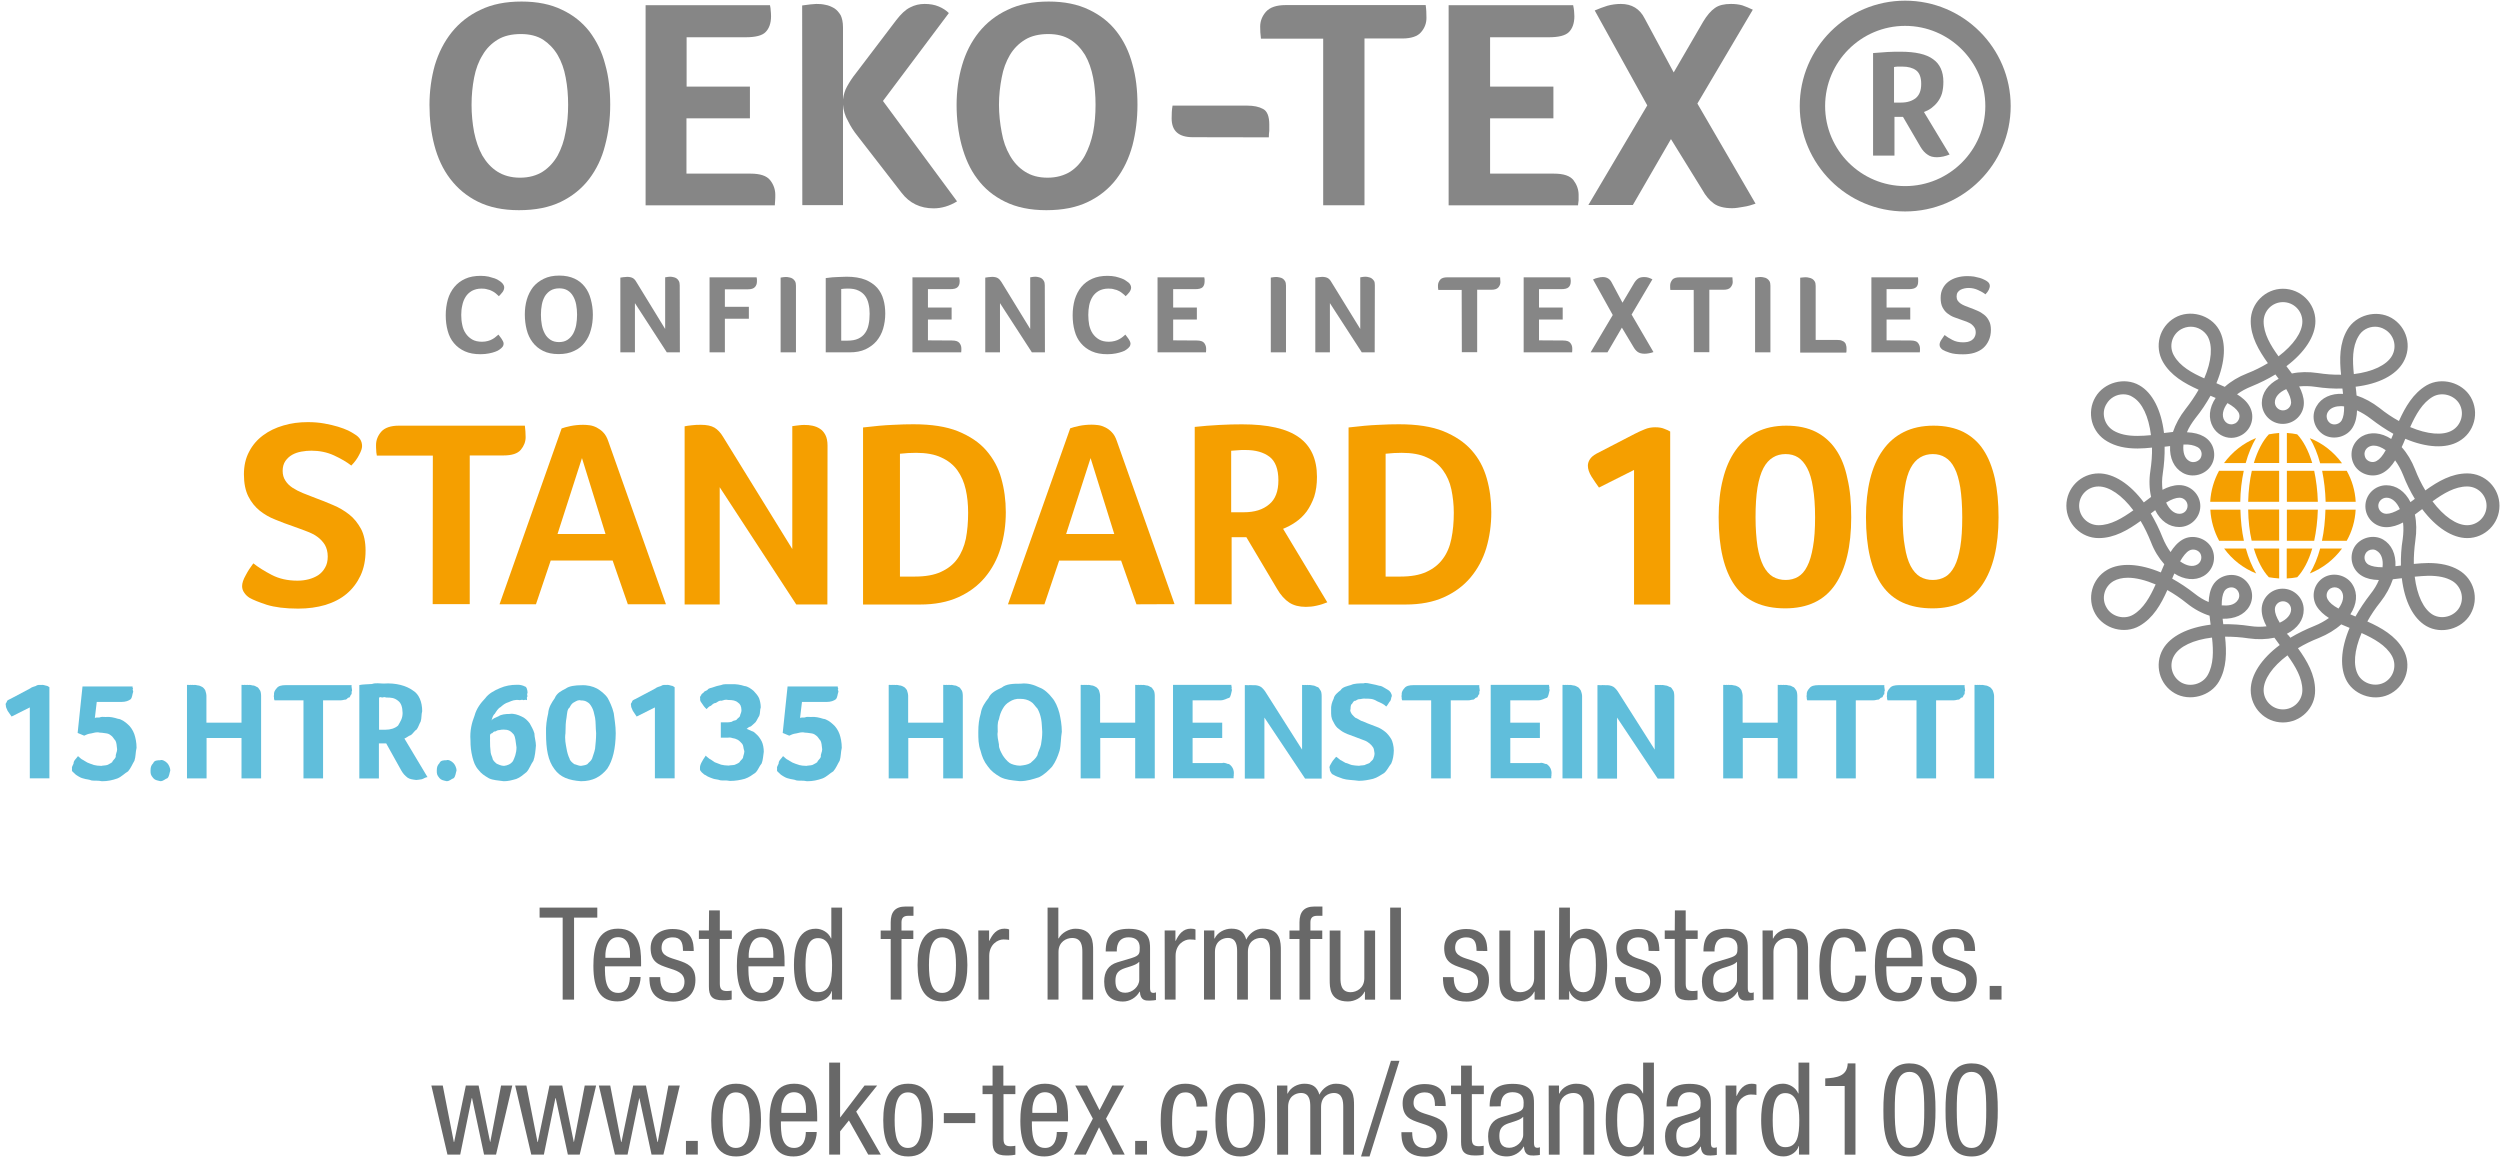 <svg width="146" height="68" viewBox="0 0 146 68" fill="none" xmlns="http://www.w3.org/2000/svg">
<g id="Group">
<path id="Vector" d="M33.525 58.378H32.86V53.589H31.512V53.004H34.882V53.589H33.525" fill="#686868"/>
<path id="Vector_2" d="M35.328 56.434C35.328 57.055 35.328 57.986 36.1 57.986C36.703 57.986 36.783 57.356 36.783 57.055H37.412C37.412 57.48 37.155 58.482 36.056 58.482C35.071 58.482 34.654 57.8 34.654 56.407C34.654 55.396 34.849 54.234 36.091 54.234C37.324 54.234 37.439 55.307 37.439 56.177V56.434M36.792 55.937V55.715C36.792 55.263 36.65 54.731 36.091 54.731C35.426 54.731 35.355 55.547 35.355 55.786V55.937H36.792Z" fill="#686868"/>
<path id="Vector_3" d="M39.886 55.531C39.886 55.017 39.753 54.742 39.291 54.742C39.088 54.742 38.635 54.795 38.635 55.362C38.635 55.833 39.132 55.93 39.629 56.09C40.116 56.258 40.613 56.427 40.613 57.225C40.613 58.076 40.063 58.493 39.309 58.493C37.935 58.493 37.926 57.473 37.926 57.065H38.555C38.555 57.553 38.688 57.996 39.309 57.996C39.513 57.996 39.974 57.899 39.974 57.331C39.974 56.79 39.478 56.675 38.99 56.515C38.502 56.347 37.997 56.205 37.997 55.371C37.997 54.617 38.582 54.254 39.283 54.254C40.462 54.254 40.507 55.07 40.515 55.54" fill="#686868"/>
<path id="Vector_4" d="M41.409 53.168H42.038V54.339H42.739V54.835H42.038V57.425C42.038 57.744 42.118 57.877 42.455 57.877C42.588 57.877 42.668 57.859 42.73 57.851V58.374C42.65 58.392 42.482 58.418 42.216 58.418C41.559 58.418 41.4 58.143 41.4 57.62V54.835H40.815V54.339H41.4" fill="#686868"/>
<path id="Vector_5" d="M43.707 56.434C43.707 57.055 43.707 57.986 44.479 57.986C45.082 57.986 45.162 57.356 45.162 57.055H45.791C45.791 57.48 45.534 58.482 44.434 58.482C43.45 58.482 43.033 57.8 43.033 56.407C43.033 55.396 43.228 54.234 44.47 54.234C45.703 54.234 45.818 55.307 45.818 56.177V56.434M45.162 55.937V55.715C45.162 55.263 45.02 54.731 44.461 54.731C43.796 54.731 43.725 55.547 43.725 55.786V55.937H45.162Z" fill="#686868"/>
<path id="Vector_6" d="M49.178 58.378H48.584V57.882H48.567C48.487 58.183 48.132 58.485 47.689 58.485C46.731 58.485 46.367 57.633 46.367 56.365C46.367 55.523 46.5 54.237 47.644 54.237C48.008 54.237 48.389 54.458 48.531 54.804H48.549V53.004H49.178M47.777 57.944C48.478 57.944 48.593 57.279 48.593 56.365C48.593 55.585 48.46 54.786 47.777 54.786C47.192 54.786 47.041 55.407 47.041 56.365C47.041 57.332 47.192 57.944 47.777 57.944Z" fill="#686868"/>
<path id="Vector_7" d="M52.017 54.839H51.432V54.343H52.017V53.864C52.017 53.252 52.283 52.941 52.886 52.941H53.347V53.482H53.055C52.78 53.482 52.647 53.589 52.647 53.864V54.343H53.338V54.839H52.647V58.378H52.017" fill="#686868"/>
<path id="Vector_8" d="M55.04 54.234C56.211 54.234 56.495 55.219 56.495 56.363C56.495 57.498 56.202 58.482 55.04 58.482C53.879 58.482 53.586 57.498 53.586 56.363C53.586 55.228 53.879 54.234 55.04 54.234ZM55.83 56.363C55.83 55.485 55.706 54.74 55.023 54.74C54.384 54.74 54.251 55.494 54.251 56.363C54.251 57.232 54.375 57.986 55.023 57.986C55.697 57.986 55.83 57.232 55.83 56.363Z" fill="#686868"/>
<path id="Vector_9" d="M57.133 54.341H57.763V54.944H57.78C57.958 54.562 58.206 54.234 58.658 54.234C58.782 54.234 58.88 54.252 58.933 54.279V54.891C58.871 54.882 58.8 54.864 58.596 54.864C58.277 54.864 57.771 55.148 57.771 55.822V58.376H57.142" fill="#686868"/>
<path id="Vector_10" d="M61.178 53.004H61.807V54.804H61.825C61.994 54.476 62.437 54.237 62.801 54.237C63.838 54.237 63.838 55.044 63.838 55.514V58.378H63.209V55.593C63.209 55.283 63.182 54.778 62.614 54.778C62.277 54.778 61.816 54.999 61.816 55.593V58.378H61.178" fill="#686868"/>
<path id="Vector_11" d="M64.573 55.564C64.573 54.65 64.963 54.242 65.93 54.242C67.163 54.242 67.163 54.978 67.163 55.404V57.657C67.163 57.825 67.163 57.985 67.358 57.985C67.438 57.985 67.482 57.967 67.509 57.949V58.401C67.464 58.41 67.296 58.437 67.136 58.437C66.897 58.437 66.595 58.437 66.569 57.914H66.551C66.347 58.277 65.957 58.49 65.584 58.49C64.83 58.49 64.484 58.038 64.484 57.32C64.484 56.752 64.724 56.362 65.247 56.202L66.099 55.945C66.56 55.803 66.56 55.67 66.56 55.333C66.56 54.961 66.338 54.739 65.912 54.739C65.221 54.739 65.221 55.386 65.221 55.528V55.564M66.524 56.175C66.294 56.424 65.735 56.477 65.451 56.646C65.247 56.77 65.141 56.929 65.141 57.284C65.141 57.692 65.282 57.976 65.717 57.976C66.125 57.976 66.533 57.621 66.533 57.213V56.175H66.524Z" fill="#686868"/>
<path id="Vector_12" d="M68.016 54.341H68.645V54.944H68.663C68.84 54.562 69.089 54.234 69.541 54.234C69.665 54.234 69.763 54.252 69.816 54.279V54.891C69.754 54.882 69.683 54.864 69.479 54.864C69.16 54.864 68.654 55.148 68.654 55.822V58.376H68.025" fill="#686868"/>
<path id="Vector_13" d="M70.314 54.341H70.918V54.811H70.935C71.104 54.447 71.521 54.234 71.911 54.234C72.381 54.234 72.656 54.412 72.78 54.873C72.957 54.518 73.321 54.234 73.738 54.234C74.802 54.234 74.802 55.041 74.802 55.511V58.376H74.172V55.591C74.172 55.281 74.146 54.775 73.631 54.775C73.339 54.775 72.877 54.953 72.877 55.591V58.376H72.248V55.591C72.248 55.281 72.23 54.775 71.707 54.775C71.414 54.775 70.953 54.953 70.953 55.591V58.376H70.314" fill="#686868"/>
<path id="Vector_14" d="M75.89 54.839H75.305V54.343H75.89V53.864C75.89 53.252 76.156 52.941 76.768 52.941H77.229V53.482H76.936C76.662 53.482 76.528 53.589 76.528 53.864V54.343H77.22V54.839H76.52V58.378H75.89" fill="#686868"/>
<path id="Vector_15" d="M80.306 58.379H79.712V57.909H79.694C79.526 58.273 79.109 58.485 78.719 58.485C77.654 58.485 77.654 57.678 77.654 57.208V54.344H78.284V57.129C78.284 57.439 78.311 57.944 78.878 57.944C79.215 57.944 79.676 57.714 79.676 57.129V54.344H80.306" fill="#686868"/>
<path id="Vector_16" d="M81.815 53.004H81.186V58.378H81.815V53.004Z" fill="#686868"/>
<path id="Vector_17" d="M86.23 55.531C86.23 55.017 86.096 54.742 85.635 54.742C85.431 54.742 84.979 54.795 84.979 55.362C84.979 55.833 85.476 55.93 85.972 56.09C86.46 56.258 86.957 56.427 86.957 57.225C86.957 58.076 86.407 58.493 85.653 58.493C84.278 58.493 84.269 57.473 84.269 57.065H84.899C84.899 57.553 85.032 57.996 85.653 57.996C85.857 57.996 86.318 57.899 86.318 57.331C86.318 56.79 85.822 56.675 85.334 56.515C84.846 56.347 84.341 56.205 84.341 55.371C84.341 54.617 84.926 54.254 85.626 54.254C86.797 54.254 86.85 55.07 86.859 55.54" fill="#686868"/>
<path id="Vector_18" d="M90.223 58.379H89.62V57.909H89.602C89.434 58.272 89.017 58.485 88.627 58.485C87.562 58.485 87.562 57.678 87.562 57.208V54.343H88.201V57.128C88.201 57.439 88.228 57.944 88.795 57.944C89.132 57.944 89.593 57.714 89.593 57.128V54.343H90.223" fill="#686868"/>
<path id="Vector_19" d="M91.055 53.004H91.684V54.804H91.702C91.844 54.458 92.234 54.237 92.633 54.237C93.724 54.237 93.857 55.514 93.857 56.365C93.857 57.5 93.476 58.485 92.536 58.485C92.101 58.485 91.747 58.183 91.658 57.882H91.64V58.378H91.037M92.465 57.944C93.05 57.944 93.201 57.279 93.201 56.365C93.201 55.398 93.05 54.786 92.465 54.786C91.791 54.786 91.658 55.585 91.658 56.365C91.658 57.19 91.791 57.944 92.465 57.944Z" fill="#686868"/>
<path id="Vector_20" d="M96.278 55.531C96.278 55.017 96.145 54.742 95.684 54.742C95.48 54.742 95.028 54.795 95.028 55.362C95.028 55.833 95.525 55.93 96.021 56.09C96.509 56.258 97.005 56.427 97.005 57.225C97.005 58.076 96.456 58.493 95.702 58.493C94.327 58.493 94.318 57.473 94.318 57.065H94.948C94.948 57.553 95.081 57.996 95.702 57.996C95.906 57.996 96.367 57.899 96.367 57.331C96.367 56.79 95.87 56.675 95.383 56.515C94.895 56.347 94.389 56.205 94.389 55.371C94.389 54.617 94.975 54.254 95.675 54.254C96.846 54.254 96.899 55.07 96.908 55.54" fill="#686868"/>
<path id="Vector_21" d="M97.815 53.168H98.445V54.339H99.145V54.835H98.445V57.425C98.445 57.744 98.524 57.877 98.861 57.877C98.994 57.877 99.074 57.859 99.136 57.851V58.374C99.056 58.392 98.888 58.418 98.622 58.418C97.966 58.418 97.806 58.143 97.806 57.62V54.835H97.221V54.339H97.806" fill="#686868"/>
<path id="Vector_22" d="M99.481 55.564C99.481 54.65 99.871 54.242 100.838 54.242C102.071 54.242 102.071 54.978 102.071 55.404V57.657C102.071 57.825 102.071 57.985 102.266 57.985C102.346 57.985 102.39 57.967 102.417 57.949V58.401C102.372 58.41 102.213 58.437 102.053 58.437C101.814 58.437 101.512 58.437 101.486 57.914H101.468C101.264 58.277 100.874 58.49 100.492 58.49C99.739 58.49 99.393 58.038 99.393 57.32C99.393 56.752 99.632 56.362 100.155 56.202L101.007 55.945C101.468 55.803 101.468 55.67 101.468 55.333C101.468 54.961 101.237 54.739 100.82 54.739C100.129 54.739 100.129 55.386 100.129 55.528V55.564M101.432 56.175C101.202 56.424 100.643 56.477 100.359 56.646C100.155 56.77 100.049 56.929 100.049 57.284C100.049 57.692 100.191 57.976 100.625 57.976C101.033 57.976 101.441 57.621 101.441 57.213V56.175H101.432Z" fill="#686868"/>
<path id="Vector_23" d="M102.932 54.341H103.535V54.811H103.552C103.721 54.447 104.138 54.234 104.528 54.234C105.592 54.234 105.592 55.041 105.592 55.511V58.376H104.963V55.591C104.963 55.281 104.936 54.775 104.368 54.775C104.031 54.775 103.57 54.997 103.57 55.591V58.376H102.941" fill="#686868"/>
<path id="Vector_24" d="M108.343 55.574C108.343 55.183 108.183 54.74 107.704 54.74C107.314 54.74 106.915 54.935 106.915 56.407C106.915 56.939 106.924 57.986 107.687 57.986C108.228 57.986 108.352 57.409 108.352 56.975H108.982C108.982 57.613 108.662 58.482 107.651 58.482C106.667 58.482 106.25 57.8 106.25 56.407C106.25 55.396 106.445 54.234 107.687 54.234C108.786 54.234 108.973 55.103 108.973 55.565" fill="#686868"/>
<path id="Vector_25" d="M110.159 56.434C110.159 57.055 110.159 57.986 110.94 57.986C111.543 57.986 111.623 57.356 111.623 57.055H112.252C112.252 57.48 111.995 58.482 110.895 58.482C109.911 58.482 109.494 57.8 109.494 56.407C109.494 55.396 109.689 54.234 110.931 54.234C112.164 54.234 112.279 55.307 112.279 56.177V56.434M111.623 55.937V55.715C111.623 55.263 111.481 54.731 110.922 54.731C110.266 54.731 110.186 55.547 110.186 55.786V55.937H111.623Z" fill="#686868"/>
<path id="Vector_26" d="M114.718 55.531C114.718 55.017 114.585 54.742 114.124 54.742C113.92 54.742 113.467 54.795 113.467 55.362C113.467 55.833 113.964 55.93 114.461 56.09C114.948 56.258 115.445 56.427 115.445 57.225C115.445 58.076 114.895 58.493 114.141 58.493C112.767 58.493 112.758 57.473 112.758 57.065H113.396C113.396 57.553 113.529 57.996 114.15 57.996C114.354 57.996 114.824 57.899 114.824 57.331C114.824 56.79 114.328 56.675 113.831 56.515C113.343 56.347 112.838 56.205 112.838 55.371C112.838 54.617 113.423 54.254 114.124 54.254C115.294 54.254 115.339 55.07 115.347 55.54" fill="#686868"/>
<path id="Vector_27" d="M116.889 57.578H116.197V58.376H116.889V57.578Z" fill="#686868"/>
<path id="Vector_28" d="M25.191 63.395H25.857L26.504 66.694H26.522L27.205 63.395H27.95L28.623 66.694H28.632L29.262 63.395H29.918L28.969 67.43H28.269L27.568 64.131H27.55L26.876 67.43H26.131" fill="#686868"/>
<path id="Vector_29" d="M30.086 63.395H30.742L31.39 66.694H31.407L32.09 63.395H32.835L33.509 66.694H33.518L34.148 63.395H34.813L33.855 67.43H33.163L32.454 64.131H32.436L31.762 67.43H31.026" fill="#686868"/>
<path id="Vector_30" d="M34.973 63.395H35.638L36.276 66.694H36.294L36.977 63.395H37.722L38.396 66.694H38.414L39.034 63.395H39.7L38.742 67.43H38.05L37.341 64.131H37.332L36.649 67.43H35.913" fill="#686868"/>
<path id="Vector_31" d="M40.752 66.629H40.06V67.427H40.752V66.629Z" fill="#686868"/>
<path id="Vector_32" d="M42.99 63.289C44.16 63.289 44.444 64.273 44.444 65.418C44.444 66.553 44.151 67.537 42.99 67.537C41.828 67.537 41.535 66.553 41.535 65.418C41.535 64.273 41.828 63.289 42.99 63.289ZM43.779 65.418C43.779 64.54 43.655 63.795 42.972 63.795C42.333 63.795 42.2 64.548 42.2 65.418C42.2 66.287 42.325 67.04 42.972 67.04C43.646 67.04 43.779 66.287 43.779 65.418Z" fill="#686868"/>
<path id="Vector_33" d="M45.605 65.489C45.605 66.109 45.605 67.04 46.376 67.04C46.979 67.04 47.059 66.411 47.059 66.109H47.698C47.698 66.535 47.44 67.537 46.341 67.537C45.356 67.537 44.94 66.854 44.94 65.462C44.94 64.451 45.135 63.289 46.376 63.289C47.609 63.289 47.724 64.362 47.724 65.231V65.489M47.068 64.992V64.77C47.068 64.318 46.926 63.786 46.367 63.786C45.702 63.786 45.631 64.602 45.631 64.841V64.992H47.068Z" fill="#686868"/>
<path id="Vector_34" d="M51.439 67.429H50.703L49.577 65.434L49.062 66.072V67.429H48.424V62.055H49.062V65.256H49.071L50.49 63.394H51.226L50.002 64.919" fill="#686868"/>
<path id="Vector_35" d="M53.036 63.289C54.207 63.289 54.491 64.273 54.491 65.418C54.491 66.553 54.198 67.537 53.036 67.537C51.875 67.537 51.582 66.553 51.582 65.418C51.582 64.273 51.875 63.289 53.036 63.289ZM53.826 65.418C53.826 64.54 53.693 63.795 53.019 63.795C52.38 63.795 52.247 64.548 52.247 65.418C52.247 66.287 52.371 67.04 53.019 67.04C53.693 67.04 53.826 66.287 53.826 65.418Z" fill="#686868"/>
<path id="Vector_36" d="M56.955 65.004H55.119V65.589H56.955V65.004Z" fill="#686868"/>
<path id="Vector_37" d="M57.966 62.23H58.596V63.401H59.297V63.898H58.605V66.487C58.605 66.807 58.684 66.94 59.022 66.94C59.155 66.94 59.234 66.922 59.297 66.913V67.436C59.217 67.454 59.048 67.481 58.782 67.481C58.126 67.481 57.966 67.206 57.966 66.683V63.898H57.381V63.401H57.966" fill="#686868"/>
<path id="Vector_38" d="M60.262 65.489C60.262 66.109 60.262 67.04 61.033 67.04C61.636 67.04 61.716 66.411 61.716 66.109H62.346C62.346 66.535 62.089 67.537 60.989 67.537C60.005 67.537 59.588 66.854 59.588 65.462C59.588 64.451 59.783 63.289 61.025 63.289C62.257 63.289 62.373 64.362 62.373 65.231V65.489M61.725 64.992V64.77C61.725 64.318 61.583 63.786 61.025 63.786C60.359 63.786 60.288 64.602 60.288 64.841V64.992H61.725Z" fill="#686868"/>
<path id="Vector_39" d="M62.793 63.395H63.484L64.212 64.831L64.957 63.395H65.648L64.593 65.328L65.684 67.43H64.992L64.185 65.833L63.413 67.43H62.713L63.822 65.328" fill="#686868"/>
<path id="Vector_40" d="M66.985 66.629H66.293V67.427H66.985V66.629Z" fill="#686868"/>
<path id="Vector_41" d="M69.878 64.628C69.878 64.238 69.719 63.795 69.24 63.795C68.849 63.795 68.45 63.99 68.45 65.462C68.45 65.994 68.459 67.04 69.213 67.04C69.754 67.04 69.878 66.464 69.878 66.029H70.508C70.508 66.668 70.189 67.537 69.186 67.537C68.202 67.537 67.785 66.854 67.785 65.462C67.785 64.451 67.98 63.289 69.222 63.289C70.322 63.289 70.508 64.158 70.508 64.619" fill="#686868"/>
<path id="Vector_42" d="M72.433 63.289C73.604 63.289 73.887 64.273 73.887 65.418C73.887 66.553 73.595 67.537 72.433 67.537C71.271 67.537 70.978 66.553 70.978 65.418C70.978 64.273 71.271 63.289 72.433 63.289ZM73.222 65.418C73.222 64.54 73.098 63.795 72.415 63.795C71.777 63.795 71.644 64.548 71.644 65.418C71.644 66.287 71.768 67.04 72.415 67.04C73.089 67.04 73.222 66.287 73.222 65.418Z" fill="#686868"/>
<path id="Vector_43" d="M74.578 63.395H75.181V63.865H75.199C75.367 63.502 75.784 63.289 76.174 63.289C76.644 63.289 76.919 63.466 77.052 63.928C77.23 63.573 77.593 63.289 78.01 63.289C79.075 63.289 79.075 64.096 79.075 64.566V67.431H78.445V64.646C78.445 64.335 78.418 63.83 77.904 63.83C77.611 63.83 77.15 64.007 77.15 64.646V67.431H76.52V64.646C76.52 64.335 76.503 63.83 75.979 63.83C75.687 63.83 75.225 64.007 75.225 64.646V67.431H74.587" fill="#686868"/>
<path id="Vector_44" d="M81.231 61.949H81.728L79.981 67.536H79.484L81.231 61.949Z" fill="#686868"/>
<path id="Vector_45" d="M83.802 64.586C83.802 64.071 83.669 63.796 83.208 63.796C83.004 63.796 82.551 63.85 82.551 64.417C82.551 64.887 83.048 64.985 83.545 65.144C84.032 65.313 84.529 65.481 84.529 66.28C84.529 67.131 83.979 67.548 83.225 67.548C81.851 67.548 81.842 66.528 81.842 66.12H82.472C82.472 66.608 82.605 67.051 83.225 67.051C83.429 67.051 83.89 66.954 83.89 66.386C83.89 65.845 83.394 65.73 82.906 65.57C82.418 65.402 81.913 65.26 81.913 64.426C81.913 63.672 82.498 63.309 83.199 63.309C84.369 63.309 84.422 64.124 84.431 64.594" fill="#686868"/>
<path id="Vector_46" d="M85.326 62.23H85.955V63.401H86.656V63.898H85.955V66.487C85.955 66.807 86.035 66.94 86.372 66.94C86.505 66.94 86.585 66.922 86.647 66.913V67.436C86.567 67.454 86.399 67.481 86.133 67.481C85.476 67.481 85.326 67.206 85.326 66.683V63.898H84.74V63.401H85.326" fill="#686868"/>
<path id="Vector_47" d="M86.995 64.618C86.995 63.696 87.385 63.297 88.352 63.297C89.585 63.297 89.585 64.033 89.585 64.459V66.702C89.585 66.871 89.585 67.031 89.78 67.031C89.859 67.031 89.904 67.013 89.93 66.995V67.447C89.886 67.456 89.726 67.483 89.567 67.483C89.327 67.483 89.026 67.483 88.999 66.96H88.981C88.778 67.323 88.387 67.536 88.006 67.536C87.252 67.536 86.906 67.084 86.906 66.365C86.906 65.798 87.146 65.408 87.669 65.248L88.52 64.991C88.981 64.849 88.981 64.716 88.981 64.379C88.981 63.998 88.76 63.785 88.334 63.785C87.642 63.785 87.642 64.432 87.642 64.574V64.609M88.946 65.23C88.715 65.478 88.157 65.532 87.873 65.7C87.669 65.833 87.562 65.984 87.562 66.339C87.562 66.747 87.704 67.031 88.139 67.031C88.547 67.031 88.955 66.676 88.955 66.268V65.23H88.946Z" fill="#686868"/>
<path id="Vector_48" d="M90.443 63.395H91.046V63.865H91.064C91.233 63.502 91.65 63.289 92.04 63.289C93.104 63.289 93.104 64.096 93.104 64.566V67.431H92.474V64.646C92.474 64.335 92.448 63.83 91.88 63.83C91.543 63.83 91.082 64.052 91.082 64.646V67.431H90.452" fill="#686868"/>
<path id="Vector_49" d="M96.589 67.429H95.986V66.932H95.968C95.888 67.234 95.533 67.535 95.099 67.535C94.141 67.535 93.777 66.684 93.777 65.416C93.777 64.573 93.91 63.287 95.054 63.287C95.418 63.287 95.799 63.509 95.941 63.855H95.959V62.055H96.589M95.179 66.995C95.879 66.995 95.995 66.329 95.995 65.416C95.995 64.627 95.862 63.837 95.179 63.837C94.593 63.837 94.442 64.458 94.442 65.416C94.442 66.374 94.593 66.995 95.179 66.995Z" fill="#686868"/>
<path id="Vector_50" d="M97.327 64.618C97.327 63.696 97.717 63.297 98.684 63.297C99.917 63.297 99.917 64.033 99.917 64.459V66.702C99.917 66.871 99.917 67.031 100.112 67.031C100.192 67.031 100.236 67.013 100.262 66.995V67.447C100.218 67.456 100.058 67.483 99.899 67.483C99.659 67.483 99.358 67.483 99.331 66.96H99.314C99.109 67.323 98.719 67.536 98.338 67.536C97.584 67.536 97.238 67.084 97.238 66.365C97.238 65.798 97.478 65.408 98.001 65.248L98.852 64.991C99.314 64.849 99.314 64.716 99.314 64.379C99.314 63.998 99.083 63.785 98.666 63.785C97.974 63.785 97.974 64.432 97.974 64.574V64.609M99.278 65.23C99.047 65.478 98.489 65.532 98.205 65.7C98.001 65.833 97.895 65.984 97.895 66.339C97.895 66.747 98.037 67.031 98.471 67.031C98.879 67.031 99.287 66.676 99.287 66.268V65.23H99.278Z" fill="#686868"/>
<path id="Vector_51" d="M100.775 63.395H101.405V63.998H101.423C101.6 63.617 101.848 63.289 102.301 63.289C102.425 63.289 102.522 63.307 102.576 63.333V63.945C102.514 63.937 102.443 63.919 102.239 63.919C101.919 63.919 101.414 64.203 101.414 64.876V67.431H100.784" fill="#686868"/>
<path id="Vector_52" d="M105.663 67.429H105.06V66.932H105.042C104.962 67.234 104.608 67.535 104.164 67.535C103.206 67.535 102.852 66.684 102.852 65.416C102.852 64.573 102.985 63.287 104.129 63.287C104.483 63.287 104.874 63.509 105.015 63.855H105.033V62.055H105.663M104.262 66.995C104.962 66.995 105.078 66.329 105.078 65.416C105.078 64.627 104.945 63.837 104.262 63.837C103.676 63.837 103.526 64.458 103.526 65.416C103.526 66.374 103.667 66.995 104.262 66.995Z" fill="#686868"/>
<path id="Vector_53" d="M106.594 62.98C107.259 62.944 107.88 62.855 107.906 62.102H108.359V67.432H107.729V63.423H106.594" fill="#686868"/>
<path id="Vector_54" d="M109.99 64.842C109.99 63.671 110.07 62.102 111.507 62.102C112.943 62.102 113.032 63.529 113.032 64.842C113.032 65.968 112.952 67.538 111.507 67.538C110.079 67.538 109.99 66.11 109.99 64.842ZM111.516 67.041C112.332 67.041 112.376 65.968 112.376 64.842C112.376 63.671 112.332 62.598 111.516 62.598C110.709 62.598 110.655 63.671 110.655 64.842C110.655 65.968 110.7 67.041 111.516 67.041Z" fill="#686868"/>
<path id="Vector_55" d="M113.619 64.842C113.619 63.671 113.699 62.102 115.145 62.102C116.581 62.102 116.67 63.529 116.67 64.842C116.67 65.968 116.59 67.538 115.145 67.538C113.699 67.538 113.619 66.11 113.619 64.842ZM115.136 67.041C115.952 67.041 115.996 65.968 115.996 64.842C115.996 63.671 115.952 62.598 115.136 62.598C114.32 62.598 114.275 63.671 114.275 64.842C114.284 65.968 114.329 67.041 115.136 67.041Z" fill="#686868"/>
<path id="Vector_56" d="M29.277 20.331C29.25 20.357 29.206 20.393 29.153 20.428C29.091 20.473 29.011 20.508 28.913 20.544C28.816 20.579 28.692 20.615 28.55 20.641C28.408 20.668 28.248 20.686 28.062 20.686C27.707 20.686 27.406 20.632 27.149 20.517C26.892 20.402 26.679 20.242 26.51 20.038C26.342 19.843 26.218 19.595 26.146 19.32C26.067 19.036 26.031 18.735 26.031 18.406C26.031 18.078 26.076 17.768 26.155 17.484C26.235 17.209 26.368 16.961 26.537 16.757C26.705 16.553 26.918 16.393 27.175 16.278C27.424 16.163 27.734 16.109 28.071 16.109C28.239 16.109 28.399 16.127 28.532 16.154C28.665 16.189 28.789 16.225 28.896 16.26C28.993 16.296 29.082 16.34 29.153 16.393C29.224 16.438 29.268 16.473 29.304 16.509C29.339 16.544 29.375 16.579 29.401 16.633C29.437 16.686 29.446 16.73 29.446 16.792C29.446 16.881 29.41 16.97 29.348 17.058C29.277 17.147 29.206 17.227 29.135 17.298C29.082 17.244 29.02 17.191 28.958 17.138C28.896 17.085 28.816 17.032 28.736 16.996C28.656 16.952 28.568 16.916 28.461 16.899C28.355 16.863 28.239 16.854 28.115 16.854C27.894 16.854 27.707 16.907 27.557 16.987C27.406 17.076 27.282 17.191 27.193 17.333C27.104 17.475 27.033 17.644 26.998 17.83C26.954 18.007 26.936 18.202 26.936 18.389C26.936 18.593 26.954 18.788 26.998 18.983C27.033 19.169 27.104 19.337 27.202 19.479C27.299 19.621 27.424 19.737 27.574 19.825C27.725 19.914 27.92 19.958 28.151 19.958C28.275 19.958 28.39 19.941 28.488 19.914C28.585 19.887 28.683 19.852 28.754 19.808C28.834 19.763 28.905 19.719 28.958 19.666C29.011 19.621 29.064 19.577 29.109 19.541C29.135 19.577 29.162 19.613 29.197 19.657C29.233 19.701 29.268 19.745 29.295 19.79C29.322 19.834 29.348 19.887 29.375 19.932C29.401 19.985 29.41 20.02 29.41 20.065C29.41 20.118 29.401 20.171 29.375 20.215C29.366 20.233 29.33 20.278 29.277 20.331Z" fill="#868686"/>
<path id="Vector_57" d="M34.623 18.373C34.623 18.683 34.588 18.985 34.508 19.26C34.437 19.544 34.313 19.792 34.154 19.996C33.994 20.209 33.79 20.377 33.533 20.492C33.284 20.617 32.974 20.679 32.619 20.679C32.264 20.679 31.963 20.617 31.715 20.492C31.466 20.368 31.262 20.2 31.103 19.987C30.943 19.774 30.828 19.535 30.757 19.251C30.686 18.967 30.65 18.674 30.65 18.364C30.65 18.063 30.686 17.77 30.766 17.495C30.846 17.22 30.97 16.981 31.129 16.768C31.298 16.564 31.502 16.404 31.759 16.28C32.007 16.156 32.309 16.094 32.664 16.094C33.009 16.094 33.302 16.156 33.55 16.271C33.799 16.386 33.994 16.546 34.154 16.75C34.313 16.954 34.428 17.193 34.499 17.468C34.579 17.761 34.623 18.054 34.623 18.373ZM33.701 18.382C33.701 18.169 33.683 17.974 33.648 17.788C33.612 17.601 33.55 17.433 33.471 17.3C33.391 17.158 33.284 17.043 33.151 16.963C33.027 16.883 32.859 16.839 32.664 16.839C32.468 16.839 32.291 16.883 32.158 16.963C32.025 17.043 31.91 17.158 31.821 17.3C31.741 17.442 31.679 17.601 31.644 17.788C31.608 17.974 31.59 18.169 31.59 18.382C31.59 18.595 31.608 18.79 31.644 18.985C31.679 19.18 31.741 19.34 31.821 19.49C31.901 19.641 32.016 19.756 32.149 19.845C32.282 19.934 32.451 19.978 32.646 19.978C32.841 19.978 33.009 19.934 33.142 19.845C33.276 19.756 33.382 19.641 33.471 19.49C33.55 19.34 33.612 19.171 33.648 18.985C33.683 18.79 33.701 18.595 33.701 18.382Z" fill="#868686"/>
<path id="Vector_58" d="M39.705 20.577H38.942L37.08 17.703V20.577H36.228V16.213C36.273 16.204 36.326 16.196 36.406 16.187C36.477 16.178 36.557 16.169 36.628 16.169C36.77 16.169 36.876 16.196 36.956 16.24C37.036 16.284 37.106 16.364 37.16 16.462L38.845 19.211V16.196C38.907 16.187 38.96 16.178 39.013 16.169C39.066 16.16 39.102 16.16 39.137 16.16C39.2 16.16 39.262 16.169 39.333 16.187C39.395 16.196 39.457 16.222 39.51 16.258C39.563 16.293 39.607 16.346 39.643 16.409C39.678 16.471 39.696 16.559 39.696 16.666" fill="#868686"/>
<path id="Vector_59" d="M42.333 17.916H43.734V18.616H42.333V20.576H41.438V16.195H44.187C44.196 16.24 44.196 16.284 44.205 16.311C44.205 16.346 44.205 16.382 44.205 16.435C44.205 16.568 44.169 16.674 44.089 16.763C44.009 16.852 43.876 16.896 43.672 16.896H42.333" fill="#868686"/>
<path id="Vector_60" d="M45.588 16.211C45.65 16.202 45.712 16.194 45.765 16.185C45.827 16.176 45.872 16.176 45.898 16.176C45.96 16.176 46.031 16.185 46.102 16.202C46.173 16.211 46.235 16.238 46.288 16.273C46.342 16.309 46.395 16.362 46.43 16.424C46.466 16.486 46.484 16.575 46.484 16.681V20.575H45.588" fill="#868686"/>
<path id="Vector_61" d="M51.699 18.315C51.699 18.626 51.655 18.918 51.575 19.193C51.495 19.468 51.362 19.708 51.194 19.912C51.025 20.116 50.803 20.275 50.546 20.399C50.28 20.523 49.97 20.577 49.615 20.577H48.223V16.24C48.498 16.204 48.737 16.178 48.932 16.178C49.127 16.169 49.305 16.16 49.447 16.16C49.881 16.16 50.245 16.222 50.537 16.337C50.821 16.453 51.052 16.613 51.229 16.808C51.398 17.003 51.522 17.233 51.593 17.499C51.664 17.739 51.699 18.023 51.699 18.315ZM50.786 18.324C50.786 18.12 50.768 17.925 50.724 17.748C50.688 17.57 50.617 17.411 50.52 17.278C50.422 17.145 50.289 17.038 50.129 16.967C49.97 16.887 49.757 16.852 49.517 16.852C49.384 16.852 49.26 16.861 49.127 16.878V19.894H49.482C49.739 19.894 49.952 19.858 50.12 19.779C50.289 19.699 50.422 19.592 50.52 19.45C50.617 19.317 50.688 19.149 50.724 18.963C50.768 18.767 50.786 18.555 50.786 18.324Z" fill="#868686"/>
<path id="Vector_62" d="M55.593 19.885C55.806 19.885 55.948 19.929 56.028 20.026C56.107 20.124 56.143 20.23 56.143 20.346C56.143 20.39 56.143 20.434 56.143 20.47C56.143 20.505 56.134 20.541 56.134 20.576H53.287V16.195H56.019C56.019 16.24 56.028 16.284 56.036 16.311C56.045 16.346 56.045 16.39 56.045 16.435C56.045 16.585 56.001 16.701 55.921 16.772C55.841 16.852 55.699 16.887 55.478 16.887H54.192V17.96H55.575V18.661H54.192V19.876" fill="#868686"/>
<path id="Vector_63" d="M61.024 20.577H60.262L58.399 17.703V20.577H57.539V16.213C57.583 16.204 57.637 16.196 57.716 16.187C57.787 16.178 57.867 16.169 57.938 16.169C58.08 16.169 58.195 16.196 58.266 16.24C58.346 16.284 58.417 16.364 58.479 16.462L60.164 19.211V16.196C60.217 16.187 60.279 16.178 60.333 16.169C60.386 16.16 60.43 16.16 60.457 16.16C60.519 16.16 60.59 16.169 60.652 16.187C60.714 16.196 60.776 16.222 60.829 16.258C60.883 16.293 60.927 16.346 60.962 16.409C60.998 16.471 61.016 16.559 61.016 16.666" fill="#868686"/>
<path id="Vector_64" d="M65.888 20.331C65.862 20.357 65.817 20.393 65.764 20.428C65.711 20.473 65.631 20.508 65.525 20.544C65.427 20.579 65.303 20.615 65.161 20.641C65.019 20.668 64.86 20.686 64.674 20.686C64.319 20.686 64.017 20.632 63.76 20.517C63.503 20.402 63.29 20.242 63.121 20.038C62.953 19.843 62.829 19.595 62.758 19.32C62.678 19.036 62.643 18.735 62.643 18.406C62.643 18.078 62.687 17.768 62.767 17.484C62.855 17.209 62.98 16.961 63.148 16.757C63.317 16.553 63.529 16.393 63.787 16.278C64.044 16.163 64.337 16.109 64.682 16.109C64.851 16.109 65.01 16.127 65.144 16.154C65.285 16.189 65.401 16.225 65.498 16.26C65.605 16.296 65.684 16.34 65.755 16.393C65.826 16.438 65.871 16.473 65.915 16.509C65.951 16.544 65.986 16.579 66.013 16.633C66.039 16.686 66.057 16.73 66.057 16.792C66.057 16.881 66.022 16.97 65.959 17.058C65.888 17.147 65.817 17.227 65.738 17.298C65.693 17.244 65.631 17.191 65.56 17.138C65.498 17.085 65.427 17.032 65.347 16.996C65.268 16.952 65.179 16.916 65.073 16.899C64.975 16.863 64.851 16.854 64.727 16.854C64.505 16.854 64.319 16.907 64.168 16.987C64.017 17.076 63.893 17.191 63.804 17.333C63.716 17.475 63.645 17.644 63.609 17.83C63.574 18.007 63.556 18.202 63.556 18.389C63.556 18.593 63.574 18.788 63.609 18.983C63.654 19.169 63.716 19.337 63.813 19.479C63.911 19.621 64.035 19.737 64.186 19.825C64.337 19.914 64.532 19.958 64.762 19.958C64.877 19.958 64.993 19.941 65.099 19.914C65.197 19.887 65.294 19.852 65.365 19.808C65.445 19.763 65.516 19.719 65.578 19.666C65.631 19.621 65.684 19.577 65.72 19.541C65.747 19.577 65.773 19.613 65.809 19.657C65.844 19.701 65.88 19.745 65.906 19.79C65.942 19.834 65.959 19.887 65.986 19.932C66.004 19.985 66.022 20.02 66.022 20.065C66.022 20.118 66.004 20.171 65.986 20.215C65.968 20.233 65.942 20.278 65.888 20.331Z" fill="#868686"/>
<path id="Vector_65" d="M69.888 19.885C70.092 19.885 70.242 19.929 70.322 20.026C70.393 20.124 70.438 20.23 70.438 20.346C70.438 20.39 70.438 20.434 70.438 20.47C70.438 20.505 70.429 20.541 70.429 20.576H67.6V16.195H70.331C70.34 16.24 70.34 16.284 70.349 16.311V16.435C70.349 16.585 70.305 16.701 70.234 16.772C70.154 16.852 70.003 16.887 69.79 16.887H68.513V17.96H69.897V18.661H68.513V19.876" fill="#868686"/>
<path id="Vector_66" d="M74.215 16.211C74.277 16.202 74.339 16.194 74.392 16.185C74.454 16.176 74.49 16.176 74.525 16.176C74.587 16.176 74.658 16.185 74.729 16.202C74.8 16.211 74.853 16.238 74.915 16.273C74.969 16.309 75.013 16.362 75.049 16.424C75.084 16.486 75.102 16.575 75.102 16.681V20.575H74.215" fill="#868686"/>
<path id="Vector_67" d="M80.282 20.577H79.528L77.666 17.703V20.577H76.814V16.213C76.859 16.204 76.912 16.196 76.992 16.187C77.063 16.178 77.143 16.169 77.213 16.169C77.355 16.169 77.462 16.196 77.542 16.24C77.621 16.284 77.692 16.364 77.746 16.462L79.439 19.211V16.196C79.502 16.187 79.555 16.178 79.608 16.169C79.661 16.16 79.706 16.16 79.732 16.16C79.803 16.16 79.865 16.169 79.927 16.187C79.989 16.196 80.052 16.222 80.105 16.258C80.158 16.293 80.202 16.346 80.247 16.409C80.282 16.471 80.291 16.559 80.291 16.666" fill="#868686"/>
<path id="Vector_68" d="M85.362 16.931H83.996V16.922C83.987 16.869 83.987 16.825 83.978 16.79C83.978 16.754 83.978 16.71 83.978 16.665C83.978 16.55 84.023 16.444 84.103 16.337C84.183 16.24 84.324 16.195 84.528 16.195H87.606C87.615 16.284 87.624 16.382 87.624 16.47C87.624 16.585 87.588 16.683 87.508 16.781C87.428 16.878 87.287 16.922 87.091 16.922H86.267V20.567H85.371" fill="#868686"/>
<path id="Vector_69" d="M91.279 19.885C91.483 19.885 91.634 19.929 91.705 20.026C91.785 20.124 91.82 20.23 91.82 20.346C91.82 20.39 91.82 20.434 91.82 20.47C91.82 20.505 91.811 20.541 91.811 20.576H88.982V16.195H91.705C91.714 16.24 91.714 16.284 91.723 16.311C91.732 16.346 91.732 16.39 91.732 16.435C91.732 16.585 91.687 16.701 91.608 16.772C91.528 16.852 91.386 16.887 91.164 16.887H89.878V17.96H91.262V18.661H89.878V19.876" fill="#868686"/>
<path id="Vector_70" d="M94.718 19.133L93.875 20.578H92.891L94.185 18.397L93.032 16.322C93.121 16.277 93.21 16.242 93.308 16.224C93.405 16.197 93.503 16.18 93.6 16.18C93.84 16.18 94.017 16.286 94.123 16.499L94.753 17.678L95.409 16.57C95.489 16.428 95.578 16.331 95.666 16.268C95.755 16.206 95.871 16.18 96.021 16.18C96.11 16.18 96.19 16.189 96.269 16.215C96.341 16.242 96.42 16.268 96.5 16.313L95.285 18.37L96.562 20.561C96.482 20.596 96.385 20.614 96.296 20.632C96.207 20.649 96.119 20.658 96.048 20.658C95.871 20.658 95.746 20.623 95.64 20.552C95.542 20.481 95.463 20.383 95.392 20.259" fill="#868686"/>
<path id="Vector_71" d="M98.912 16.931H97.546V16.922C97.537 16.869 97.537 16.825 97.537 16.79C97.537 16.754 97.537 16.71 97.537 16.665C97.537 16.55 97.582 16.444 97.661 16.337C97.741 16.24 97.892 16.195 98.096 16.195H101.173C101.182 16.284 101.191 16.382 101.191 16.47C101.191 16.585 101.147 16.683 101.067 16.781C100.987 16.878 100.845 16.922 100.65 16.922H99.825V20.567H98.921" fill="#868686"/>
<path id="Vector_72" d="M102.496 16.211C102.558 16.202 102.62 16.194 102.673 16.185C102.736 16.176 102.78 16.176 102.806 16.176C102.877 16.176 102.94 16.185 103.01 16.202C103.081 16.211 103.143 16.238 103.197 16.273C103.25 16.309 103.303 16.362 103.339 16.424C103.374 16.486 103.392 16.575 103.392 16.681V20.575H102.496" fill="#868686"/>
<path id="Vector_73" d="M106.035 19.854H107.313C107.419 19.854 107.508 19.863 107.57 19.898C107.641 19.925 107.694 19.952 107.729 19.996C107.774 20.04 107.8 20.094 107.809 20.156C107.827 20.209 107.836 20.262 107.836 20.324V20.484C107.836 20.546 107.827 20.581 107.818 20.59H105.131V16.218C105.193 16.209 105.255 16.2 105.308 16.2C105.37 16.191 105.406 16.191 105.441 16.191C105.512 16.191 105.574 16.2 105.645 16.218C105.716 16.227 105.778 16.253 105.84 16.289C105.894 16.324 105.947 16.378 105.982 16.44C106.018 16.502 106.035 16.59 106.035 16.697" fill="#868686"/>
<path id="Vector_74" d="M111.586 19.885C111.79 19.885 111.941 19.929 112.012 20.026C112.083 20.124 112.127 20.23 112.127 20.346C112.127 20.39 112.127 20.434 112.127 20.47C112.127 20.505 112.118 20.541 112.118 20.576H109.289V16.195H112.012C112.021 16.24 112.021 16.284 112.021 16.311C112.021 16.346 112.021 16.39 112.021 16.435C112.021 16.585 111.985 16.701 111.905 16.772C111.817 16.852 111.675 16.887 111.462 16.887H110.176V17.96H111.559V18.661H110.176V19.876" fill="#868686"/>
<path id="Vector_75" d="M113.564 19.566C113.688 19.663 113.839 19.761 114.016 19.85C114.194 19.947 114.398 19.992 114.646 19.992C114.735 19.992 114.823 19.983 114.921 19.965C115.01 19.939 115.09 19.912 115.152 19.867C115.214 19.823 115.276 19.761 115.311 19.69C115.356 19.61 115.382 19.522 115.382 19.415C115.382 19.3 115.356 19.202 115.311 19.131C115.258 19.052 115.205 18.989 115.125 18.927C115.045 18.874 114.957 18.83 114.85 18.786C114.744 18.75 114.637 18.706 114.522 18.67C114.389 18.626 114.247 18.573 114.105 18.52C113.963 18.466 113.839 18.387 113.724 18.298C113.608 18.209 113.52 18.094 113.44 17.943C113.369 17.801 113.334 17.624 113.334 17.402C113.334 17.189 113.369 17.012 113.458 16.843C113.538 16.684 113.653 16.551 113.795 16.444C113.937 16.338 114.105 16.258 114.291 16.205C114.478 16.152 114.682 16.125 114.886 16.125C115.027 16.125 115.16 16.134 115.285 16.152C115.409 16.178 115.515 16.205 115.622 16.231C115.719 16.258 115.799 16.294 115.87 16.329C115.941 16.364 115.994 16.391 116.03 16.418C116.145 16.489 116.207 16.586 116.207 16.71C116.207 16.764 116.18 16.834 116.145 16.923C116.101 17.012 116.038 17.101 115.95 17.189C115.843 17.101 115.701 17.021 115.524 16.941C115.356 16.861 115.169 16.817 114.965 16.817C114.886 16.817 114.806 16.826 114.726 16.843C114.637 16.861 114.566 16.888 114.495 16.923C114.424 16.959 114.371 17.012 114.327 17.074C114.283 17.145 114.265 17.225 114.265 17.313C114.265 17.402 114.283 17.482 114.327 17.553C114.371 17.624 114.433 17.677 114.504 17.73C114.575 17.774 114.664 17.828 114.761 17.863C114.859 17.899 114.957 17.943 115.063 17.979C115.205 18.032 115.347 18.085 115.48 18.147C115.631 18.209 115.755 18.289 115.87 18.378C115.994 18.475 116.083 18.59 116.154 18.732C116.234 18.874 116.269 19.052 116.269 19.265C116.269 19.495 116.225 19.699 116.145 19.876C116.065 20.054 115.959 20.204 115.817 20.329C115.675 20.453 115.497 20.541 115.302 20.604C115.098 20.666 114.877 20.692 114.637 20.692C114.318 20.692 114.07 20.666 113.875 20.604C113.679 20.541 113.538 20.48 113.449 20.426C113.405 20.391 113.351 20.346 113.325 20.302C113.289 20.249 113.271 20.204 113.271 20.134C113.271 20.063 113.298 19.965 113.36 19.867C113.44 19.752 113.502 19.655 113.564 19.566Z" fill="#868686"/>
<path id="Vector_76" d="M35.636 6.112C35.636 6.945 35.538 7.743 35.334 8.497C35.148 9.242 34.829 9.898 34.403 10.457C33.968 11.025 33.41 11.468 32.753 11.787C32.07 12.116 31.263 12.275 30.306 12.275C29.366 12.275 28.576 12.107 27.911 11.779C27.246 11.45 26.714 10.998 26.288 10.439C25.863 9.881 25.561 9.224 25.366 8.479C25.171 7.735 25.082 6.954 25.082 6.129C25.082 5.322 25.189 4.542 25.392 3.815C25.614 3.079 25.933 2.449 26.377 1.89C26.82 1.34 27.37 0.897 28.053 0.578C28.727 0.249 29.525 0.09 30.456 0.09C31.37 0.09 32.159 0.249 32.815 0.569C33.48 0.879 34.004 1.305 34.429 1.846C34.837 2.396 35.157 3.025 35.343 3.761C35.547 4.471 35.636 5.26 35.636 6.112ZM33.179 6.12C33.179 5.571 33.135 5.038 33.037 4.533C32.948 4.036 32.789 3.593 32.567 3.212C32.345 2.839 32.053 2.538 31.716 2.316C31.361 2.094 30.926 1.988 30.421 1.988C29.88 1.988 29.428 2.094 29.064 2.316C28.7 2.538 28.399 2.839 28.186 3.212C27.947 3.593 27.787 4.027 27.689 4.533C27.592 5.03 27.539 5.562 27.539 6.12C27.539 6.679 27.592 7.211 27.689 7.726C27.796 8.24 27.947 8.683 28.168 9.083C28.399 9.473 28.683 9.792 29.046 10.023C29.41 10.253 29.853 10.377 30.368 10.377C30.891 10.377 31.334 10.253 31.698 10.023C32.053 9.792 32.345 9.473 32.567 9.083C32.78 8.683 32.94 8.24 33.028 7.726C33.135 7.211 33.179 6.688 33.179 6.12Z" fill="#868686"/>
<path id="Vector_77" d="M43.831 10.14C44.39 10.14 44.771 10.264 44.975 10.521C45.179 10.778 45.277 11.071 45.277 11.373C45.277 11.506 45.277 11.612 45.268 11.701C45.259 11.79 45.259 11.887 45.25 11.993H37.703V0.305H44.967C44.993 0.429 45.011 0.535 45.011 0.633C45.02 0.713 45.029 0.819 45.029 0.952C45.029 1.36 44.913 1.67 44.709 1.874C44.514 2.078 44.115 2.176 43.547 2.176H40.098V5.058H43.796V6.912H40.089V10.14" fill="#868686"/>
<path id="Vector_78" d="M46.846 0.319C47.014 0.301 47.174 0.275 47.325 0.257C47.484 0.248 47.599 0.23 47.679 0.23C47.857 0.23 48.025 0.239 48.212 0.284C48.389 0.31 48.557 0.39 48.717 0.479C48.868 0.576 48.992 0.718 49.098 0.896C49.178 1.064 49.231 1.304 49.231 1.596V5.809C49.267 5.534 49.338 5.277 49.471 5.046C49.613 4.789 49.772 4.541 49.959 4.31L52.344 1.171C52.619 0.816 52.876 0.567 53.151 0.434C53.417 0.293 53.701 0.23 53.994 0.23C54.304 0.23 54.579 0.275 54.827 0.381C55.058 0.479 55.253 0.603 55.413 0.763L51.564 5.897L55.892 11.76C55.448 12.034 54.978 12.168 54.526 12.168C53.745 12.168 53.116 11.866 52.655 11.263L50.092 7.955C49.861 7.671 49.675 7.379 49.524 7.068C49.347 6.767 49.258 6.447 49.231 6.11V11.981H46.855" fill="#868686"/>
<path id="Vector_79" d="M66.428 6.112C66.428 6.945 66.33 7.743 66.135 8.497C65.931 9.242 65.621 9.898 65.195 10.457C64.76 11.025 64.21 11.468 63.545 11.787C62.871 12.116 62.056 12.275 61.106 12.275C60.158 12.275 59.359 12.107 58.694 11.779C58.02 11.45 57.479 10.998 57.071 10.439C56.646 9.881 56.362 9.224 56.158 8.479C55.963 7.735 55.865 6.954 55.865 6.129C55.865 5.322 55.972 4.542 56.184 3.815C56.397 3.079 56.717 2.449 57.16 1.89C57.603 1.34 58.153 0.897 58.836 0.578C59.51 0.249 60.317 0.09 61.24 0.09C62.153 0.09 62.942 0.249 63.599 0.569C64.255 0.879 64.796 1.305 65.213 1.846C65.638 2.396 65.94 3.025 66.135 3.761C66.339 4.471 66.428 5.26 66.428 6.112ZM63.98 6.12C63.98 5.571 63.936 5.038 63.838 4.533C63.74 4.036 63.59 3.593 63.368 3.212C63.137 2.839 62.862 2.538 62.508 2.316C62.153 2.094 61.727 1.988 61.222 1.988C60.69 1.988 60.229 2.094 59.865 2.316C59.501 2.538 59.2 2.839 58.978 3.212C58.756 3.593 58.588 4.027 58.499 4.533C58.402 5.03 58.34 5.562 58.34 6.12C58.34 6.679 58.402 7.211 58.499 7.726C58.588 8.24 58.748 8.683 58.978 9.083C59.2 9.473 59.492 9.792 59.856 10.023C60.211 10.253 60.645 10.377 61.178 10.377C61.692 10.377 62.135 10.253 62.508 10.023C62.862 9.792 63.146 9.473 63.359 9.083C63.572 8.683 63.732 8.24 63.838 7.726C63.936 7.211 63.98 6.688 63.98 6.12Z" fill="#868686"/>
<path id="Vector_80" d="M69.665 8.013C68.832 8.013 68.424 7.649 68.424 6.913C68.424 6.665 68.433 6.407 68.477 6.168H72.832C73.213 6.168 73.523 6.23 73.763 6.363C74.002 6.487 74.126 6.789 74.126 7.268V7.64C74.109 7.773 74.1 7.888 74.1 8.021" fill="#868686"/>
<path id="Vector_81" d="M77.274 2.257H73.638V2.239C73.62 2.097 73.612 1.982 73.603 1.884C73.603 1.796 73.594 1.689 73.594 1.556C73.594 1.246 73.7 0.953 73.931 0.687C74.161 0.43 74.543 0.297 75.075 0.297H83.26C83.296 0.545 83.305 0.794 83.305 1.042C83.305 1.352 83.207 1.627 82.994 1.875C82.79 2.124 82.409 2.248 81.886 2.248H79.686V11.986H77.274" fill="#868686"/>
<path id="Vector_82" d="M90.746 10.14C91.313 10.14 91.686 10.264 91.89 10.521C92.085 10.778 92.191 11.071 92.191 11.373V11.701C92.173 11.79 92.173 11.887 92.156 11.993H84.6V0.305H91.872C91.898 0.429 91.916 0.535 91.925 0.633C91.925 0.713 91.943 0.819 91.943 0.952C91.943 1.36 91.828 1.67 91.624 1.874C91.419 2.078 91.02 2.176 90.453 2.176H87.021V5.058H90.719V6.912H87.021V10.14" fill="#868686"/>
<path id="Vector_83" d="M97.584 8.123L95.358 11.972H92.76L96.201 6.155L93.132 0.612C93.372 0.505 93.62 0.417 93.868 0.337C94.126 0.266 94.392 0.23 94.658 0.23C95.296 0.23 95.766 0.514 96.05 1.082L97.744 4.23L99.464 1.268C99.686 0.896 99.917 0.63 100.147 0.47C100.378 0.301 100.697 0.23 101.087 0.23C101.327 0.23 101.557 0.257 101.744 0.31C101.948 0.381 102.143 0.461 102.364 0.567L99.127 6.048L102.524 11.893C102.302 11.972 102.072 12.043 101.815 12.079C101.575 12.123 101.353 12.159 101.158 12.159C100.688 12.159 100.325 12.061 100.085 11.884C99.828 11.697 99.606 11.431 99.42 11.094" fill="#868686"/>
<path id="Vector_84" d="M111.26 1.511C113.841 1.511 115.943 3.613 115.943 6.194C115.943 8.775 113.841 10.868 111.26 10.868C108.688 10.868 106.587 8.775 106.587 6.194C106.587 3.613 108.679 1.511 111.26 1.511ZM111.26 0.039C107.864 0.039 105.105 2.797 105.105 6.194C105.105 9.59 107.864 12.349 111.26 12.349C114.657 12.349 117.424 9.59 117.424 6.194C117.424 2.797 114.657 0.039 111.26 0.039Z" fill="#868686"/>
<path id="Vector_85" d="M113.493 4.776C113.493 5.033 113.466 5.254 113.413 5.45C113.36 5.636 113.262 5.813 113.156 5.955C113.049 6.097 112.925 6.212 112.783 6.319C112.65 6.416 112.508 6.487 112.358 6.54L113.856 9.024C113.741 9.068 113.617 9.112 113.493 9.139C113.36 9.165 113.236 9.183 113.12 9.183C112.899 9.183 112.712 9.139 112.571 9.032C112.42 8.935 112.278 8.784 112.154 8.571L111.134 6.824H110.637V9.086H109.387V3.099C109.671 3.073 109.945 3.055 110.22 3.037C110.504 3.02 110.752 3.02 110.983 3.02C111.861 3.02 112.5 3.161 112.899 3.463C113.289 3.738 113.493 4.181 113.493 4.776ZM112.198 4.9C112.198 4.518 112.1 4.261 111.905 4.11C111.701 3.96 111.435 3.889 111.098 3.889C110.983 3.889 110.894 3.889 110.815 3.889C110.735 3.898 110.673 3.898 110.611 3.915V5.99H111.036C111.391 5.99 111.675 5.893 111.888 5.724C112.101 5.538 112.198 5.272 112.198 4.9Z" fill="#868686"/>
<path id="Vector_86" d="M133.322 42.192C132.285 42.192 131.442 41.34 131.442 40.303C131.442 39.425 132.054 38.476 133.136 37.669C133.03 37.527 132.923 37.385 132.826 37.243C132.356 37.341 131.85 37.358 131.309 37.279C130.848 37.208 130.387 37.181 129.943 37.181C130.041 38.086 130.041 39.008 129.589 39.797C129.092 40.658 127.877 40.986 127.008 40.489C126.103 39.975 125.802 38.813 126.316 37.908C126.751 37.154 127.762 36.649 129.101 36.48C129.074 36.303 129.057 36.126 129.039 35.957C128.587 35.815 128.125 35.567 127.709 35.23C127.345 34.937 126.964 34.68 126.573 34.459C126.201 35.301 125.74 36.099 124.95 36.551C124.072 37.057 122.875 36.729 122.37 35.86C121.855 34.964 122.157 33.802 123.061 33.279C123.815 32.844 124.942 32.907 126.192 33.43C126.263 33.27 126.325 33.102 126.396 32.951C126.077 32.596 125.802 32.153 125.616 31.656C125.438 31.221 125.243 30.805 125.013 30.423C124.276 30.955 123.478 31.425 122.565 31.425C121.527 31.425 120.676 30.583 120.676 29.536C120.676 28.499 121.518 27.647 122.565 27.647C123.443 27.647 124.392 28.259 125.199 29.341C125.341 29.235 125.474 29.128 125.624 29.022C125.518 28.552 125.5 28.038 125.58 27.506C125.651 27.035 125.687 26.583 125.678 26.14C125.403 26.166 125.119 26.193 124.835 26.193C124.117 26.193 123.54 26.06 123.061 25.776C122.627 25.528 122.308 25.12 122.175 24.632C122.05 24.144 122.112 23.63 122.37 23.195C122.866 22.335 124.072 21.998 124.942 22.504C125.704 22.938 126.219 23.949 126.378 25.288C126.556 25.262 126.724 25.244 126.901 25.226C127.052 24.774 127.301 24.313 127.629 23.896C127.921 23.524 128.179 23.142 128.4 22.761C127.567 22.388 126.768 21.927 126.316 21.138C125.802 20.233 126.103 19.08 127.008 18.557C127.886 18.052 129.092 18.38 129.589 19.249C130.023 20.012 129.961 21.129 129.438 22.38C129.606 22.451 129.775 22.521 129.926 22.592C130.28 22.273 130.724 22.007 131.22 21.812C131.655 21.643 132.063 21.439 132.444 21.209C131.912 20.464 131.442 19.666 131.442 18.752C131.442 17.715 132.294 16.863 133.322 16.863C134.369 16.863 135.22 17.715 135.22 18.752C135.22 19.621 134.608 20.57 133.526 21.386C133.633 21.528 133.739 21.67 133.846 21.812C134.307 21.714 134.821 21.706 135.353 21.785C135.814 21.856 136.267 21.892 136.719 21.883C136.621 20.969 136.621 20.047 137.083 19.258C137.588 18.389 138.785 18.069 139.663 18.566C140.568 19.089 140.878 20.242 140.355 21.147C139.921 21.91 138.918 22.424 137.57 22.584C137.588 22.761 137.615 22.929 137.624 23.098C138.085 23.249 138.537 23.497 138.963 23.825C139.326 24.118 139.708 24.375 140.098 24.588C140.47 23.763 140.932 22.965 141.712 22.504C142.59 21.998 143.796 22.335 144.293 23.195C144.541 23.63 144.612 24.144 144.479 24.632C144.346 25.12 144.036 25.528 143.592 25.776C142.847 26.211 141.703 26.149 140.47 25.625C140.399 25.794 140.337 25.953 140.258 26.113C140.577 26.468 140.843 26.911 141.038 27.408C141.206 27.843 141.41 28.259 141.641 28.641C142.377 28.109 143.175 27.647 144.089 27.647C145.135 27.647 145.969 28.49 145.969 29.536C145.969 30.574 145.126 31.425 144.089 31.425C143.22 31.425 142.271 30.814 141.455 29.732C141.313 29.838 141.171 29.944 141.029 30.051C141.127 30.512 141.136 31.035 141.056 31.567C140.994 32.029 140.958 32.49 140.967 32.933C141.251 32.907 141.535 32.88 141.818 32.88C142.528 32.88 143.113 33.013 143.583 33.288C144.488 33.811 144.798 34.964 144.275 35.869C143.769 36.738 142.572 37.066 141.694 36.56C140.932 36.117 140.426 35.115 140.266 33.767C140.089 33.793 139.921 33.811 139.743 33.829C139.592 34.281 139.344 34.742 139.016 35.159C138.723 35.523 138.466 35.904 138.253 36.294C139.087 36.667 139.885 37.128 140.337 37.908C140.861 38.813 140.55 39.975 139.646 40.489C138.776 40.995 137.57 40.666 137.065 39.797C136.63 39.035 136.692 37.908 137.216 36.667C137.047 36.605 136.887 36.525 136.728 36.463C136.373 36.782 135.93 37.048 135.433 37.252C134.998 37.421 134.582 37.624 134.2 37.855C134.732 38.591 135.202 39.398 135.202 40.312C135.22 41.34 134.369 42.192 133.322 42.192ZM133.588 38.272C132.71 38.928 132.196 39.673 132.196 40.303C132.196 40.924 132.702 41.429 133.322 41.429C133.952 41.429 134.458 40.924 134.458 40.303C134.458 39.602 134.058 38.919 133.588 38.272ZM137.916 36.968C137.482 37.979 137.411 38.884 137.721 39.425C138.023 39.948 138.741 40.143 139.273 39.842C139.805 39.531 139.991 38.84 139.681 38.29C139.335 37.687 138.643 37.296 137.916 36.968ZM129.181 37.234C128.09 37.367 127.274 37.749 126.964 38.299C126.653 38.84 126.839 39.531 127.372 39.851C127.895 40.152 128.622 39.957 128.924 39.434C129.278 38.813 129.269 38.024 129.181 37.234ZM133.757 37.243C134.191 36.986 134.661 36.755 135.167 36.551C135.477 36.427 135.761 36.268 136.01 36.09C135.726 35.913 135.46 35.682 135.282 35.39C134.945 34.804 135.14 34.05 135.726 33.714C136.311 33.385 137.083 33.607 137.402 34.166C137.703 34.671 137.641 35.292 137.26 35.877C137.358 35.913 137.455 35.957 137.553 36.002H137.561C137.81 35.558 138.102 35.124 138.431 34.698C138.643 34.432 138.812 34.157 138.927 33.873C138.519 33.864 138.2 33.785 137.943 33.634C137.358 33.297 137.162 32.543 137.491 31.957C137.828 31.39 138.608 31.186 139.167 31.505C139.672 31.798 139.929 32.365 139.894 33.066C140 33.057 140.107 33.039 140.204 33.031H140.213C140.204 32.525 140.231 32.002 140.32 31.47C140.364 31.142 140.373 30.814 140.337 30.512C140.045 30.672 139.699 30.787 139.362 30.787C138.679 30.787 138.138 30.237 138.138 29.563C138.138 28.889 138.688 28.339 139.362 28.339C139.947 28.339 140.453 28.694 140.772 29.324C140.852 29.262 140.932 29.199 141.02 29.137H141.029C140.763 28.703 140.532 28.233 140.337 27.727C140.213 27.417 140.054 27.133 139.876 26.885C139.699 27.169 139.468 27.444 139.167 27.612C138.59 27.94 137.819 27.727 137.491 27.16C137.331 26.876 137.287 26.548 137.366 26.229C137.455 25.909 137.659 25.652 137.934 25.483C138.422 25.2 139.06 25.253 139.646 25.634C139.69 25.537 139.725 25.439 139.77 25.342V25.333C139.326 25.084 138.892 24.792 138.466 24.464C138.2 24.26 137.925 24.091 137.65 23.967C137.641 24.304 137.579 24.65 137.402 24.951C137.083 25.51 136.302 25.723 135.726 25.404C135.14 25.058 134.936 24.313 135.282 23.727C135.566 23.222 136.134 22.965 136.834 23C136.825 22.903 136.808 22.796 136.799 22.699L136.79 22.69C136.293 22.708 135.752 22.672 135.229 22.592C134.892 22.539 134.564 22.539 134.271 22.566C134.422 22.858 134.546 23.195 134.546 23.532C134.546 24.206 133.996 24.756 133.313 24.756C132.639 24.756 132.09 24.206 132.09 23.532C132.09 22.947 132.453 22.442 133.074 22.122C133.012 22.043 132.95 21.954 132.888 21.874V21.865C132.453 22.131 131.983 22.362 131.487 22.566C131.176 22.69 130.892 22.841 130.644 23.027C130.928 23.204 131.203 23.426 131.371 23.727C131.708 24.313 131.504 25.067 130.919 25.404C130.733 25.51 130.52 25.572 130.307 25.572C129.872 25.572 129.465 25.333 129.243 24.951C128.95 24.446 129.003 23.825 129.394 23.24C129.296 23.204 129.198 23.16 129.101 23.116H129.092C128.844 23.559 128.551 24.003 128.214 24.419C128.01 24.685 127.833 24.96 127.717 25.244C128.125 25.262 128.445 25.342 128.702 25.492C128.986 25.652 129.19 25.918 129.269 26.229C129.349 26.548 129.314 26.876 129.145 27.16C128.817 27.727 128.037 27.94 127.469 27.612C126.955 27.319 126.698 26.752 126.733 26.051C126.635 26.06 126.529 26.078 126.423 26.087H126.414C126.423 26.592 126.387 27.115 126.307 27.647C126.254 27.976 126.254 28.304 126.29 28.605C126.591 28.446 126.919 28.33 127.265 28.33C127.939 28.33 128.498 28.88 128.498 29.554C128.498 30.228 127.939 30.778 127.265 30.778C126.68 30.778 126.174 30.423 125.864 29.794C125.784 29.847 125.695 29.918 125.616 29.98L125.607 29.989C125.864 30.423 126.103 30.902 126.298 31.399C126.423 31.709 126.582 31.993 126.76 32.241C126.937 31.957 127.168 31.683 127.46 31.514C128.019 31.186 128.808 31.399 129.136 31.957C129.473 32.552 129.269 33.306 128.684 33.643C128.187 33.926 127.558 33.864 126.981 33.492C126.937 33.589 126.901 33.678 126.857 33.785V33.793C127.301 34.042 127.744 34.334 128.161 34.663C128.427 34.875 128.702 35.044 128.986 35.159C129.003 34.822 129.057 34.476 129.234 34.175C129.562 33.616 130.342 33.403 130.91 33.731C131.487 34.068 131.699 34.822 131.362 35.407C131.07 35.913 130.493 36.152 129.802 36.135C129.81 36.232 129.828 36.339 129.837 36.445V36.454C130.351 36.445 130.875 36.48 131.398 36.56C131.744 36.614 132.063 36.614 132.365 36.578C132.205 36.276 132.081 35.948 132.081 35.602C132.081 34.928 132.631 34.379 133.305 34.379C133.987 34.379 134.537 34.937 134.537 35.602C134.537 36.197 134.183 36.693 133.553 37.013C133.624 37.075 133.695 37.154 133.757 37.243ZM133.322 35.115C133.065 35.115 132.852 35.328 132.852 35.585C132.852 35.798 132.941 36.046 133.136 36.365C133.553 36.179 133.801 35.895 133.801 35.585C133.792 35.319 133.588 35.115 133.322 35.115ZM141.02 33.678C141.153 34.769 141.535 35.585 142.084 35.904C142.608 36.197 143.326 36.002 143.628 35.478C143.938 34.937 143.743 34.246 143.211 33.926C142.847 33.714 142.413 33.625 141.818 33.625C141.561 33.634 141.286 33.651 141.02 33.678ZM124.268 33.74C123.939 33.74 123.656 33.811 123.434 33.935C122.893 34.246 122.698 34.946 123.026 35.487C123.319 36.011 124.046 36.206 124.569 35.904C125.181 35.549 125.562 34.858 125.89 34.13C125.296 33.882 124.746 33.74 124.268 33.74ZM136.338 34.299C136.258 34.299 136.178 34.325 136.107 34.361C135.885 34.494 135.806 34.778 135.939 35.008C136.036 35.186 136.24 35.363 136.568 35.54C136.843 35.168 136.914 34.804 136.754 34.538C136.666 34.388 136.515 34.299 136.338 34.299ZM129.748 35.354C130.085 35.381 130.502 35.372 130.715 35.008C130.839 34.787 130.759 34.494 130.538 34.361C130.325 34.237 130.023 34.317 129.899 34.529C129.793 34.716 129.748 34.982 129.748 35.354ZM138.555 32.091C138.386 32.091 138.227 32.179 138.147 32.33C138.023 32.552 138.094 32.844 138.324 32.977C138.51 33.075 138.776 33.128 139.14 33.128C139.193 32.667 139.069 32.321 138.794 32.161C138.714 32.108 138.643 32.091 138.555 32.091ZM127.318 32.782C127.682 33.048 128.046 33.128 128.32 32.969C128.551 32.836 128.622 32.543 128.498 32.321C128.374 32.108 128.063 32.029 127.85 32.153C127.673 32.25 127.505 32.463 127.318 32.782ZM142.058 29.279C142.714 30.157 143.459 30.672 144.08 30.672C144.701 30.672 145.215 30.166 145.215 29.536C145.215 28.916 144.71 28.41 144.08 28.41C143.379 28.41 142.705 28.809 142.058 29.279ZM122.556 28.41C121.926 28.41 121.421 28.916 121.421 29.536C121.421 30.166 121.926 30.672 122.556 30.672C123.265 30.672 123.939 30.264 124.587 29.802C123.931 28.924 123.186 28.41 122.556 28.41ZM139.371 29.066C139.113 29.066 138.892 29.279 138.892 29.536C138.892 29.794 139.105 30.006 139.371 30.006C139.575 30.006 139.823 29.918 140.151 29.732C139.965 29.306 139.681 29.066 139.371 29.066ZM126.502 29.35C126.689 29.767 126.972 30.006 127.283 30.006C127.549 30.006 127.753 29.802 127.753 29.536C127.753 29.279 127.54 29.066 127.283 29.066C127.079 29.066 126.822 29.155 126.502 29.35ZM138.635 26.024C138.519 26.024 138.413 26.051 138.324 26.104C138.218 26.166 138.138 26.264 138.102 26.388C138.067 26.512 138.094 26.636 138.147 26.752C138.271 26.965 138.573 27.053 138.794 26.92C138.972 26.823 139.149 26.619 139.326 26.291C139.087 26.122 138.847 26.024 138.635 26.024ZM127.513 25.962C127.469 26.424 127.584 26.778 127.859 26.929C128.072 27.053 128.383 26.973 128.516 26.752C128.569 26.645 128.595 26.521 128.56 26.397C128.524 26.273 128.453 26.175 128.338 26.113C128.143 26.007 127.859 25.936 127.513 25.962ZM124.001 23.027C123.594 23.027 123.221 23.24 123.017 23.595C122.857 23.852 122.822 24.162 122.902 24.455C122.982 24.747 123.168 24.987 123.425 25.146C123.789 25.359 124.232 25.457 124.817 25.457C125.083 25.457 125.35 25.439 125.616 25.413C125.483 24.322 125.101 23.506 124.551 23.187C124.401 23.08 124.197 23.027 124.001 23.027ZM140.754 24.942C141.756 25.368 142.67 25.448 143.202 25.138C143.468 24.987 143.654 24.739 143.734 24.446C143.814 24.153 143.778 23.852 143.628 23.586C143.326 23.071 142.608 22.867 142.076 23.169C141.464 23.524 141.082 24.215 140.754 24.942ZM136.71 23.719C136.453 23.719 136.107 23.781 135.939 24.073C135.876 24.18 135.859 24.313 135.894 24.437C135.921 24.561 136.001 24.659 136.107 24.73C136.329 24.854 136.63 24.765 136.754 24.552C136.852 24.375 136.905 24.109 136.896 23.736C136.834 23.719 136.763 23.719 136.71 23.719ZM130.085 23.541C129.81 23.905 129.739 24.277 129.899 24.543C129.988 24.694 130.139 24.783 130.307 24.783C130.387 24.783 130.467 24.756 130.546 24.721C130.768 24.588 130.857 24.295 130.724 24.073C130.609 23.887 130.405 23.719 130.085 23.541ZM133.517 22.725C133.101 22.903 132.852 23.187 132.852 23.497C132.852 23.754 133.065 23.967 133.322 23.967C133.588 23.967 133.801 23.754 133.801 23.497C133.792 23.284 133.704 23.036 133.517 22.725ZM127.939 19.08C127.744 19.08 127.549 19.134 127.372 19.231C126.831 19.542 126.644 20.233 126.964 20.774C127.309 21.386 128.001 21.776 128.728 22.096C129.163 21.085 129.234 20.189 128.924 19.639C128.72 19.302 128.347 19.08 127.939 19.08ZM138.706 19.08C138.298 19.08 137.925 19.293 137.73 19.648C137.366 20.26 137.384 21.049 137.464 21.847C138.555 21.714 139.38 21.324 139.69 20.783C140 20.242 139.814 19.55 139.273 19.24C139.105 19.134 138.901 19.08 138.706 19.08ZM133.322 17.644C132.702 17.644 132.196 18.149 132.196 18.779C132.196 19.48 132.595 20.162 133.065 20.81C133.943 20.145 134.458 19.4 134.458 18.779C134.458 18.149 133.952 17.644 133.322 17.644Z" fill="#868686"/>
<path id="Vector_87" d="M129.076 29.305C129.112 28.649 129.298 28.037 129.591 27.496H131.036C130.912 28.064 130.841 28.676 130.832 29.305" fill="#F59F00"/>
<path id="Vector_88" d="M131.159 32.035C131.31 32.585 131.514 33.082 131.762 33.49C131.008 33.188 130.361 32.683 129.891 32.035" fill="#F59F00"/>
<path id="Vector_89" d="M130.84 29.766C130.858 30.395 130.92 31.007 131.044 31.584H129.598C129.306 31.043 129.119 30.422 129.084 29.766" fill="#F59F00"/>
<path id="Vector_90" d="M129.881 27.045C130.36 26.398 130.998 25.884 131.752 25.582C131.513 25.99 131.3 26.487 131.149 27.045" fill="#F59F00"/>
<path id="Vector_91" d="M134.893 25.59C135.646 25.883 136.294 26.397 136.773 27.053H135.496C135.345 26.494 135.141 25.989 134.893 25.59Z" fill="#F59F00"/>
<path id="Vector_92" d="M136.773 32.035C136.294 32.683 135.646 33.188 134.893 33.49C135.141 33.082 135.345 32.594 135.496 32.035" fill="#F59F00"/>
<path id="Vector_93" d="M137.57 29.766C137.535 30.422 137.358 31.034 137.047 31.584H135.602C135.726 31.016 135.788 30.395 135.806 29.766" fill="#F59F00"/>
<path id="Vector_94" d="M137.05 27.496C137.352 28.037 137.538 28.649 137.573 29.305H135.817C135.8 28.676 135.729 28.064 135.613 27.496" fill="#F59F00"/>
<path id="Vector_95" d="M132.501 25.365C132.696 25.329 132.9 25.303 133.104 25.285V27.041H131.623C131.845 26.305 132.155 25.729 132.501 25.365Z" fill="#F59F00"/>
<path id="Vector_96" d="M131.293 29.305C131.311 28.649 131.382 28.037 131.506 27.496H133.102V29.305" fill="#F59F00"/>
<path id="Vector_97" d="M131.497 31.576C131.373 31.035 131.302 30.423 131.293 29.758H133.102V31.576" fill="#F59F00"/>
<path id="Vector_98" d="M133.104 33.782C132.9 33.773 132.696 33.738 132.501 33.711C132.155 33.348 131.845 32.771 131.623 32.035H133.104" fill="#F59F00"/>
<path id="Vector_99" d="M135.035 32.035C134.822 32.771 134.503 33.348 134.157 33.711C133.962 33.747 133.758 33.773 133.545 33.782V32.035" fill="#F59F00"/>
<path id="Vector_100" d="M135.362 29.766C135.344 30.422 135.264 31.043 135.149 31.584H133.553V29.766" fill="#F59F00"/>
<path id="Vector_101" d="M135.149 27.496C135.264 28.037 135.344 28.649 135.362 29.305H133.553V27.496" fill="#F59F00"/>
<path id="Vector_102" d="M133.553 25.285C133.766 25.294 133.97 25.329 134.156 25.365C134.502 25.729 134.812 26.305 135.034 27.041H133.553" fill="#F59F00"/>
<path id="Vector_103" d="M14.795 32.9C15.088 33.131 15.442 33.352 15.868 33.574C16.294 33.796 16.79 33.911 17.376 33.911C17.597 33.911 17.81 33.885 18.023 33.831C18.227 33.778 18.413 33.698 18.582 33.592C18.741 33.485 18.875 33.343 18.981 33.157C19.087 32.98 19.14 32.767 19.14 32.501C19.14 32.235 19.078 32.004 18.972 31.818C18.857 31.632 18.706 31.472 18.52 31.339C18.334 31.206 18.112 31.1 17.863 31.011C17.615 30.913 17.358 30.825 17.092 30.727C16.755 30.612 16.418 30.488 16.081 30.346C15.735 30.213 15.434 30.036 15.167 29.823C14.893 29.601 14.671 29.326 14.502 28.989C14.334 28.652 14.245 28.226 14.245 27.703C14.245 27.206 14.343 26.763 14.547 26.382C14.742 26 15.017 25.681 15.363 25.424C15.708 25.167 16.099 24.98 16.551 24.848C16.994 24.714 17.473 24.652 17.979 24.652C18.325 24.652 18.644 24.679 18.937 24.732C19.238 24.785 19.495 24.848 19.735 24.918C19.974 24.989 20.169 25.069 20.329 25.14C20.488 25.22 20.613 25.291 20.701 25.353C20.994 25.521 21.145 25.752 21.145 26.054C21.145 26.178 21.092 26.346 20.976 26.559C20.87 26.772 20.719 26.985 20.515 27.189C20.258 26.985 19.921 26.79 19.504 26.595C19.096 26.408 18.653 26.32 18.183 26.32C17.997 26.32 17.801 26.337 17.606 26.373C17.402 26.408 17.225 26.47 17.065 26.559C16.906 26.648 16.773 26.772 16.666 26.923C16.56 27.082 16.507 27.269 16.507 27.499C16.507 27.721 16.56 27.907 16.666 28.067C16.764 28.226 16.906 28.368 17.083 28.484C17.26 28.599 17.464 28.705 17.704 28.803C17.934 28.892 18.183 28.989 18.431 29.087C18.768 29.211 19.105 29.344 19.451 29.495C19.797 29.637 20.107 29.823 20.391 30.044C20.675 30.266 20.896 30.55 21.083 30.887C21.26 31.224 21.349 31.65 21.349 32.155C21.349 32.705 21.251 33.193 21.056 33.61C20.861 34.026 20.595 34.381 20.249 34.674C19.903 34.967 19.486 35.179 18.999 35.33C18.511 35.472 17.988 35.543 17.411 35.543C16.657 35.543 16.045 35.463 15.584 35.321C15.123 35.17 14.777 35.029 14.573 34.913C14.449 34.833 14.343 34.736 14.263 34.612C14.183 34.505 14.139 34.372 14.139 34.23C14.139 34.053 14.21 33.84 14.351 33.592C14.476 33.352 14.626 33.122 14.795 32.9Z" fill="#F59F00"/>
<path id="Vector_104" d="M25.278 26.607H22.005V26.589C21.979 26.465 21.97 26.367 21.97 26.278C21.961 26.198 21.961 26.101 21.961 25.986C21.961 25.711 22.058 25.454 22.262 25.214C22.466 24.983 22.812 24.859 23.291 24.859H30.652C30.679 25.081 30.697 25.303 30.697 25.533C30.697 25.799 30.599 26.048 30.413 26.27C30.226 26.491 29.889 26.598 29.41 26.598H27.433V35.28H25.269" fill="#F59F00"/>
<path id="Vector_105" d="M36.666 35.291L35.779 32.737H32.161L31.3 35.291H29.172L32.799 25.021C32.923 24.977 33.101 24.924 33.322 24.88C33.544 24.835 33.792 24.809 34.05 24.809C34.165 24.809 34.289 24.817 34.431 24.835C34.573 24.853 34.706 24.897 34.848 24.968C34.981 25.039 35.114 25.128 35.229 25.252C35.353 25.376 35.451 25.554 35.522 25.766L38.892 35.291M33.987 26.751L32.56 31.185H35.362L33.987 26.751Z" fill="#F59F00"/>
<path id="Vector_106" d="M48.319 35.3H46.501L42.031 28.454V35.3H39.982V24.897C40.089 24.871 40.231 24.853 40.408 24.835C40.586 24.809 40.763 24.809 40.94 24.809C41.268 24.809 41.534 24.862 41.73 24.977C41.916 25.092 42.084 25.27 42.226 25.509L46.27 32.063V24.888C46.412 24.862 46.554 24.853 46.678 24.835C46.802 24.817 46.9 24.817 46.98 24.817C47.139 24.817 47.29 24.826 47.45 24.862C47.609 24.897 47.751 24.951 47.884 25.039C48.017 25.119 48.124 25.252 48.204 25.403C48.283 25.554 48.328 25.766 48.328 26.024" fill="#F59F00"/>
<path id="Vector_107" d="M58.739 29.912C58.739 30.648 58.641 31.349 58.437 32.005C58.242 32.653 57.932 33.229 57.524 33.717C57.116 34.205 56.593 34.595 55.963 34.879C55.333 35.162 54.588 35.304 53.737 35.304H50.402V24.964C51.068 24.884 51.644 24.831 52.123 24.813C52.593 24.786 53.01 24.777 53.347 24.777C54.393 24.777 55.262 24.91 55.945 25.185C56.637 25.469 57.187 25.833 57.595 26.303C58.003 26.773 58.304 27.314 58.473 27.934C58.65 28.555 58.739 29.212 58.739 29.912ZM56.539 29.948C56.539 29.46 56.495 29.008 56.398 28.582C56.3 28.156 56.14 27.784 55.91 27.465C55.679 27.145 55.369 26.897 54.978 26.72C54.588 26.533 54.092 26.445 53.498 26.445C53.196 26.445 52.886 26.462 52.557 26.498V33.672H53.426C54.038 33.672 54.553 33.584 54.952 33.398C55.36 33.211 55.679 32.963 55.91 32.635C56.14 32.316 56.309 31.916 56.406 31.464C56.495 31.003 56.539 30.498 56.539 29.948Z" fill="#F59F00"/>
<path id="Vector_108" d="M66.368 35.292L65.472 32.738H61.854L60.994 35.292H58.865L62.501 25.014C62.626 24.969 62.803 24.916 63.025 24.872C63.246 24.827 63.495 24.801 63.752 24.801C63.867 24.801 63.991 24.81 64.133 24.827C64.275 24.845 64.408 24.89 64.55 24.96C64.692 25.031 64.816 25.12 64.931 25.244C65.055 25.368 65.153 25.546 65.224 25.759L68.594 35.283M63.69 26.752L62.262 31.186H65.073L63.69 26.752Z" fill="#F59F00"/>
<path id="Vector_109" d="M76.911 27.85C76.911 28.284 76.857 28.666 76.751 29.003C76.636 29.331 76.485 29.623 76.308 29.872C76.121 30.12 75.9 30.333 75.66 30.493C75.421 30.661 75.172 30.785 74.933 30.883L77.514 35.175C77.319 35.255 77.106 35.326 76.893 35.37C76.671 35.423 76.458 35.441 76.263 35.441C75.882 35.441 75.554 35.361 75.297 35.193C75.039 35.024 74.791 34.758 74.578 34.386L72.787 31.371H71.927V35.291H69.772V24.932C70.242 24.879 70.72 24.843 71.208 24.817C71.696 24.79 72.139 24.781 72.538 24.781C74.046 24.781 75.155 25.03 75.864 25.544C76.556 26.041 76.911 26.812 76.911 27.85ZM74.658 28.054C74.658 27.398 74.481 26.936 74.144 26.679C73.798 26.413 73.328 26.28 72.734 26.28C72.547 26.28 72.388 26.28 72.246 26.298C72.113 26.307 71.998 26.316 71.9 26.324V29.916H72.636C73.266 29.916 73.754 29.765 74.117 29.455C74.481 29.162 74.658 28.692 74.658 28.054Z" fill="#F59F00"/>
<path id="Vector_110" d="M87.092 29.912C87.092 30.648 86.995 31.349 86.8 32.005C86.605 32.653 86.294 33.229 85.886 33.717C85.478 34.205 84.955 34.595 84.325 34.879C83.696 35.162 82.951 35.304 82.09 35.304H78.756V24.964C79.421 24.884 79.998 24.831 80.468 24.813C80.946 24.786 81.354 24.777 81.7 24.777C82.747 24.777 83.616 24.91 84.299 25.185C84.99 25.469 85.531 25.833 85.948 26.303C86.365 26.773 86.649 27.314 86.826 27.934C87.004 28.555 87.092 29.212 87.092 29.912ZM84.902 29.948C84.902 29.46 84.849 29.008 84.76 28.582C84.671 28.156 84.503 27.784 84.272 27.465C84.041 27.145 83.74 26.897 83.341 26.72C82.951 26.533 82.454 26.445 81.86 26.445C81.558 26.445 81.248 26.462 80.92 26.498V33.672H81.78C82.392 33.672 82.906 33.584 83.305 33.398C83.713 33.211 84.024 32.963 84.263 32.635C84.503 32.316 84.671 31.916 84.76 31.464C84.857 31.003 84.902 30.498 84.902 29.948Z" fill="#F59F00"/>
<path id="Vector_111" d="M95.428 35.303V27.445L93.38 28.474C93.238 28.279 93.087 28.057 92.945 27.835C92.803 27.605 92.732 27.392 92.732 27.197C92.732 27.073 92.768 26.948 92.848 26.824C92.927 26.7 93.052 26.594 93.229 26.496L95.455 25.343C95.659 25.237 95.863 25.148 96.058 25.068C96.244 24.989 96.448 24.953 96.661 24.953C96.874 24.953 97.051 24.98 97.193 25.042C97.344 25.095 97.451 25.148 97.539 25.201V35.303" fill="#F59F00"/>
<path id="Vector_112" d="M108.111 30.207C108.111 31.901 107.801 33.222 107.171 34.145C106.542 35.067 105.566 35.528 104.254 35.528C102.923 35.528 101.948 35.085 101.318 34.198C100.688 33.311 100.369 31.981 100.369 30.207C100.369 29.391 100.449 28.646 100.617 27.99C100.777 27.334 101.025 26.766 101.354 26.305C101.682 25.835 102.099 25.48 102.586 25.232C103.083 24.983 103.659 24.859 104.316 24.859C104.999 24.859 105.575 24.983 106.054 25.223C106.533 25.471 106.923 25.817 107.225 26.27C107.535 26.722 107.757 27.289 107.89 27.954C108.049 28.611 108.111 29.365 108.111 30.207ZM106.001 30.207C106.001 29.524 105.956 28.939 105.877 28.469C105.806 27.999 105.69 27.617 105.539 27.334C105.389 27.05 105.211 26.846 105.007 26.713C104.795 26.58 104.555 26.518 104.28 26.518C104.005 26.518 103.757 26.58 103.544 26.713C103.322 26.846 103.136 27.05 102.985 27.334C102.835 27.617 102.719 27.999 102.639 28.469C102.56 28.939 102.524 29.524 102.524 30.207C102.524 30.881 102.569 31.449 102.639 31.919C102.719 32.389 102.835 32.761 102.985 33.054C103.136 33.338 103.322 33.551 103.544 33.684C103.766 33.808 104.005 33.87 104.28 33.87C104.555 33.87 104.795 33.808 105.007 33.684C105.22 33.559 105.398 33.355 105.539 33.072C105.69 32.788 105.797 32.407 105.877 31.945C105.965 31.466 106.001 30.89 106.001 30.207Z" fill="#F59F00"/>
<path id="Vector_113" d="M116.715 30.207C116.715 31.901 116.396 33.222 115.766 34.145C115.145 35.067 114.17 35.528 112.857 35.528C111.527 35.528 110.551 35.085 109.922 34.198C109.292 33.311 108.973 31.981 108.973 30.207C108.973 29.391 109.052 28.646 109.212 27.99C109.372 27.334 109.62 26.766 109.948 26.305C110.276 25.835 110.684 25.48 111.181 25.232C111.678 24.983 112.254 24.859 112.919 24.859C113.593 24.859 114.17 24.983 114.657 25.223C115.136 25.471 115.535 25.817 115.828 26.27C116.13 26.722 116.351 27.289 116.502 27.954C116.644 28.611 116.715 29.365 116.715 30.207ZM114.595 30.207C114.595 29.524 114.551 28.939 114.48 28.469C114.4 27.999 114.294 27.617 114.143 27.334C114.001 27.05 113.824 26.846 113.602 26.713C113.389 26.58 113.15 26.518 112.875 26.518C112.609 26.518 112.36 26.58 112.139 26.713C111.917 26.846 111.731 27.05 111.58 27.334C111.429 27.617 111.314 27.999 111.243 28.469C111.163 28.939 111.119 29.524 111.119 30.207C111.119 30.881 111.154 31.449 111.243 31.919C111.314 32.389 111.429 32.761 111.58 33.054C111.731 33.338 111.917 33.551 112.139 33.684C112.36 33.808 112.6 33.87 112.875 33.87C113.15 33.87 113.389 33.808 113.602 33.684C113.824 33.559 113.992 33.355 114.143 33.072C114.294 32.788 114.4 32.407 114.48 31.945C114.56 31.466 114.595 30.89 114.595 30.207Z" fill="#F59F00"/>
<path id="Vector_114" d="M1.741 45.455V41.313L0.677 41.846C0.588 41.721 0.526 41.633 0.446 41.517C0.366 41.349 0.34 41.287 0.34 41.18C0.304 41.109 0.357 41.047 0.402 40.985C0.384 40.914 0.508 40.861 0.606 40.817L1.759 40.205C1.839 40.134 1.98 40.098 2.087 40.063C2.184 39.983 2.3 40.001 2.415 40.001C2.486 39.983 2.619 40.019 2.699 40.045C2.77 40.045 2.841 40.107 2.885 40.134V45.455H1.741Z" fill="#60BEDB"/>
<path id="Vector_115" d="M5.652 40.977L5.537 41.952C5.545 41.881 5.705 41.917 5.82 41.899C5.909 41.846 6.051 41.872 6.166 41.872C6.423 41.846 6.672 41.908 6.893 41.979C7.071 41.988 7.31 42.156 7.47 42.307C7.603 42.413 7.763 42.644 7.842 42.866C7.913 43.07 7.975 43.362 7.975 43.673C7.913 43.921 7.931 44.187 7.851 44.427C7.745 44.595 7.638 44.87 7.479 45.047C7.275 45.163 7.097 45.367 6.849 45.464C6.565 45.562 6.299 45.624 5.953 45.624C5.723 45.571 5.528 45.606 5.35 45.58C5.173 45.508 5.031 45.517 4.907 45.473C4.721 45.429 4.676 45.393 4.596 45.349C4.49 45.278 4.455 45.269 4.419 45.234C4.33 45.136 4.313 45.145 4.268 45.092C4.171 45.021 4.206 44.968 4.206 44.897C4.18 44.808 4.233 44.728 4.295 44.595C4.295 44.409 4.446 44.32 4.552 44.16C4.596 44.178 4.685 44.285 4.783 44.347C4.854 44.373 4.978 44.471 5.102 44.533C5.164 44.56 5.341 44.63 5.483 44.675C5.572 44.702 5.767 44.728 5.927 44.728C5.98 44.702 6.157 44.71 6.264 44.675C6.344 44.63 6.477 44.577 6.556 44.506C6.574 44.409 6.716 44.329 6.76 44.205C6.743 44.028 6.84 43.93 6.84 43.761C6.814 43.513 6.805 43.38 6.743 43.256C6.618 43.114 6.592 43.025 6.485 42.954C6.344 42.839 6.273 42.839 6.157 42.821C5.971 42.795 5.927 42.786 5.829 42.786C5.625 42.733 5.483 42.804 5.333 42.83C5.12 42.857 5.04 42.91 4.916 42.963L4.534 42.804L4.818 40.09H7.754C7.709 40.108 7.771 40.196 7.771 40.241C7.709 40.249 7.78 40.329 7.78 40.391C7.718 40.569 7.727 40.728 7.63 40.835C7.514 40.923 7.346 40.994 7.08 40.994H5.652" fill="#60BEDB"/>
<path id="Vector_116" d="M9.944 45C9.9 45.124 9.891 45.328 9.784 45.443C9.625 45.497 9.545 45.621 9.367 45.621C9.146 45.568 9.057 45.559 8.951 45.443C8.791 45.257 8.791 45.177 8.791 45C8.791 44.769 8.844 44.681 8.951 44.565C9.004 44.406 9.199 44.397 9.359 44.397C9.465 44.344 9.66 44.45 9.767 44.565C9.838 44.636 9.944 44.823 9.944 45Z" fill="#60BEDB"/>
<path id="Vector_117" d="M12.064 42.203H14.104V40.004C14.086 39.986 14.192 40.004 14.246 40.004C14.246 39.986 14.343 40.004 14.387 40.004C14.414 39.986 14.476 40.004 14.521 40.004C14.591 39.986 14.671 40.013 14.76 40.031C14.831 40.022 14.928 40.075 14.999 40.119C15.044 40.11 15.133 40.226 15.177 40.306C15.212 40.332 15.248 40.492 15.248 40.634V45.458H14.104V43.099H12.064V45.458H10.92V40.004C10.947 39.986 11.018 40.004 11.071 40.004C11.106 39.986 11.159 40.004 11.195 40.004C11.186 39.986 11.275 40.004 11.319 40.004C11.381 39.986 11.488 40.013 11.567 40.031C11.612 40.022 11.736 40.075 11.807 40.119C11.825 40.11 11.94 40.226 11.984 40.306C11.984 40.332 12.055 40.492 12.055 40.625V42.203" fill="#60BEDB"/>
<path id="Vector_118" d="M17.731 40.899H16.029V40.89C15.984 40.783 16.011 40.774 16.002 40.73C15.976 40.633 16.002 40.633 16.002 40.579C15.984 40.428 16.055 40.304 16.162 40.189C16.259 40.056 16.445 40.012 16.694 40.012H20.534C20.516 40.109 20.561 40.233 20.561 40.349C20.516 40.358 20.552 40.491 20.525 40.553C20.472 40.553 20.463 40.677 20.41 40.73C20.294 40.73 20.286 40.819 20.206 40.854C20.055 40.863 20.02 40.899 19.895 40.899H18.867V45.457H17.723V40.899" fill="#60BEDB"/>
<path id="Vector_119" d="M23.512 41.64C23.503 41.277 23.423 41.064 23.255 40.931C23.024 40.745 22.847 40.736 22.554 40.736C22.43 40.682 22.377 40.736 22.306 40.736C22.217 40.682 22.182 40.736 22.137 40.736V42.616H22.51C22.802 42.616 23.06 42.536 23.246 42.376C23.37 42.155 23.512 41.968 23.512 41.64ZM24.656 41.534C24.603 41.702 24.629 41.959 24.567 42.137C24.488 42.27 24.434 42.465 24.337 42.598C24.221 42.66 24.124 42.837 24 42.926C23.84 42.979 23.751 43.086 23.618 43.13L24.966 45.383C24.842 45.392 24.753 45.471 24.638 45.507C24.479 45.525 24.416 45.551 24.31 45.551C24.097 45.525 23.938 45.507 23.805 45.418C23.627 45.276 23.547 45.188 23.432 44.992L22.554 43.414H22.128V45.463H20.984V40.008C21.171 39.964 21.472 39.964 21.721 39.946C21.942 39.867 22.199 39.92 22.403 39.92C23.131 39.867 23.742 40.053 24.106 40.319C24.47 40.532 24.656 40.993 24.656 41.534Z" fill="#60BEDB"/>
<path id="Vector_120" d="M26.661 45C26.616 45.124 26.608 45.328 26.501 45.443C26.341 45.497 26.262 45.621 26.084 45.621C25.863 45.568 25.774 45.559 25.667 45.443C25.508 45.257 25.508 45.177 25.508 45C25.508 44.769 25.561 44.681 25.667 44.565C25.721 44.406 25.916 44.397 26.075 44.397C26.182 44.344 26.377 44.45 26.483 44.565C26.554 44.636 26.661 44.823 26.661 45Z" fill="#60BEDB"/>
<path id="Vector_121" d="M30.163 43.646C30.11 43.309 30.11 43.06 29.994 42.883C29.817 42.679 29.684 42.608 29.409 42.608C29.32 42.608 29.25 42.617 29.17 42.635C29.028 42.643 29.01 42.679 28.939 42.714C28.815 42.706 28.806 42.776 28.753 42.812C28.638 42.847 28.655 42.874 28.62 42.91C28.611 42.945 28.62 43.051 28.62 43.122C28.611 43.167 28.62 43.282 28.62 43.38C28.611 43.477 28.629 43.681 28.646 43.841C28.646 44 28.709 44.142 28.762 44.275C28.762 44.391 28.904 44.515 29.01 44.603C29.108 44.639 29.259 44.727 29.436 44.727C29.64 44.701 29.826 44.63 29.959 44.444C30.048 44.258 30.163 43.992 30.163 43.646ZM31.298 43.539C31.272 43.841 31.245 44.178 31.148 44.435C31.006 44.621 30.917 44.914 30.748 45.091C30.535 45.26 30.385 45.402 30.154 45.49C29.87 45.57 29.684 45.623 29.418 45.623C29.081 45.57 28.797 45.57 28.558 45.455C28.256 45.277 28.114 45.18 27.955 44.976C27.733 44.727 27.671 44.515 27.591 44.222C27.503 43.858 27.476 43.601 27.476 43.238C27.431 42.67 27.556 42.2 27.715 41.792C27.822 41.384 28.079 41.047 28.336 40.781C28.531 40.506 28.877 40.32 29.196 40.187C29.516 40.045 29.844 39.992 30.172 39.992C30.331 39.974 30.544 40.027 30.651 40.089C30.748 40.098 30.811 40.284 30.811 40.488C30.748 40.497 30.811 40.612 30.802 40.684C30.739 40.71 30.793 40.825 30.775 40.888C30.651 40.843 30.633 40.888 30.571 40.888C30.465 40.843 30.438 40.888 30.349 40.888C30.066 40.843 29.897 40.923 29.711 41.003C29.489 41.065 29.365 41.18 29.232 41.295C29.09 41.366 28.983 41.544 28.895 41.686C28.771 41.783 28.744 41.961 28.7 42.085C28.753 41.969 28.93 41.916 29.117 41.828C29.267 41.721 29.524 41.694 29.773 41.694C29.977 41.65 30.27 41.748 30.465 41.845C30.642 41.916 30.811 42.076 30.935 42.244C31.014 42.395 31.148 42.608 31.209 42.83C31.209 43.051 31.298 43.3 31.298 43.539Z" fill="#60BEDB"/>
<path id="Vector_122" d="M34.814 42.821C34.779 42.457 34.797 42.164 34.752 41.916C34.69 41.623 34.655 41.472 34.575 41.322C34.469 41.127 34.407 41.065 34.3 41.002C34.185 40.923 34.061 40.905 33.928 40.905C33.768 40.861 33.661 40.94 33.546 41.002C33.413 41.056 33.333 41.18 33.262 41.322C33.12 41.419 33.12 41.668 33.085 41.916C33.041 42.12 33.023 42.466 33.023 42.821C32.97 43.166 33.041 43.468 33.085 43.716C33.12 43.929 33.183 44.151 33.262 44.302C33.28 44.426 33.44 44.559 33.546 44.63C33.635 44.639 33.786 44.727 33.928 44.727C34.052 44.701 34.194 44.692 34.3 44.63C34.407 44.497 34.504 44.461 34.575 44.31C34.619 44.142 34.708 43.965 34.752 43.725C34.779 43.441 34.814 43.175 34.814 42.821ZM35.959 42.821C35.95 43.707 35.79 44.408 35.462 44.896C35.081 45.366 34.619 45.623 33.928 45.623C33.218 45.57 32.721 45.392 32.384 44.922C32.003 44.426 31.888 43.752 31.888 42.829C31.87 42.395 31.932 42.014 32.012 41.668C32.039 41.295 32.225 41.02 32.393 40.781C32.517 40.47 32.783 40.346 33.041 40.213C33.236 40.062 33.608 40.018 33.954 40.018C34.291 40 34.619 40.08 34.868 40.213C35.063 40.328 35.329 40.524 35.488 40.763C35.586 40.94 35.763 41.295 35.843 41.65C35.879 41.969 35.959 42.377 35.959 42.821Z" fill="#60BEDB"/>
<path id="Vector_123" d="M38.246 45.455V41.313L37.181 41.846C37.093 41.721 37.031 41.633 36.96 41.517C36.88 41.349 36.853 41.287 36.853 41.18C36.818 41.109 36.871 41.047 36.916 40.985C36.898 40.914 37.022 40.861 37.119 40.817L38.272 40.205C38.352 40.134 38.494 40.098 38.6 40.063C38.698 39.983 38.813 40.001 38.929 40.001C39 39.983 39.133 40.019 39.212 40.045C39.283 40.045 39.354 40.107 39.399 40.134V45.455H38.246Z" fill="#60BEDB"/>
<path id="Vector_124" d="M44.605 43.903C44.57 44.125 44.561 44.382 44.481 44.586C44.339 44.746 44.277 44.976 44.117 45.127C43.94 45.251 43.745 45.402 43.497 45.482C43.239 45.553 42.956 45.606 42.628 45.606C42.361 45.553 42.228 45.597 42.069 45.57C41.9 45.508 41.758 45.517 41.643 45.473C41.519 45.428 41.422 45.393 41.333 45.349C41.218 45.269 41.182 45.26 41.129 45.233C41.022 45.127 40.996 45.136 40.951 45.065C40.863 44.985 40.88 44.923 40.88 44.852C40.863 44.684 40.996 44.444 41.218 44.125C41.218 44.151 41.35 44.249 41.439 44.32C41.528 44.355 41.634 44.453 41.741 44.515C41.821 44.542 41.98 44.612 42.113 44.657C42.228 44.684 42.397 44.71 42.557 44.71C42.645 44.684 42.796 44.692 42.903 44.666C43 44.621 43.106 44.586 43.186 44.515C43.231 44.417 43.337 44.364 43.39 44.258C43.399 44.142 43.47 44.018 43.47 43.868C43.399 43.672 43.426 43.548 43.346 43.442C43.239 43.327 43.177 43.256 43.08 43.202C42.982 43.149 42.876 43.114 42.778 43.105C42.636 43.052 42.583 43.078 42.512 43.078H42.096V42.183H42.512C42.566 42.183 42.663 42.174 42.752 42.147C42.814 42.067 42.929 42.094 43.009 42.041C43.044 41.97 43.16 41.916 43.213 41.828C43.222 41.712 43.302 41.624 43.302 41.482C43.293 41.234 43.231 41.118 43.098 41.03C42.956 40.906 42.778 40.879 42.53 40.879C42.361 40.834 42.255 40.897 42.14 40.923C41.989 40.897 41.918 40.994 41.812 41.047C41.643 41.065 41.608 41.154 41.519 41.216C41.395 41.251 41.342 41.34 41.262 41.411C41.138 41.296 41.067 41.198 40.996 41.083C40.863 40.914 40.889 40.87 40.889 40.79C40.863 40.702 40.907 40.648 40.951 40.595C40.951 40.524 41.04 40.498 41.093 40.444C41.12 40.364 41.226 40.356 41.315 40.294C41.377 40.178 41.528 40.187 41.652 40.134C41.776 40.081 41.936 40.045 42.104 40.01C42.255 39.939 42.468 39.957 42.69 39.957C42.974 39.939 43.257 39.992 43.47 40.063C43.683 40.081 43.869 40.231 44.011 40.347C44.109 40.453 44.259 40.613 44.33 40.773C44.384 40.923 44.428 41.118 44.428 41.313C44.375 41.438 44.401 41.668 44.339 41.81C44.259 41.925 44.206 42.067 44.126 42.174C44.02 42.262 43.949 42.351 43.851 42.422C43.692 42.458 43.674 42.528 43.603 42.564C43.648 42.59 43.798 42.644 43.905 42.697C44.002 42.706 44.126 42.83 44.233 42.936C44.286 42.981 44.419 43.158 44.49 43.309C44.561 43.46 44.605 43.69 44.605 43.903Z" fill="#60BEDB"/>
<path id="Vector_125" d="M46.837 40.977L46.721 41.952C46.73 41.881 46.89 41.917 47.005 41.899C47.094 41.846 47.236 41.872 47.351 41.872C47.608 41.846 47.856 41.908 48.078 41.979C48.255 41.988 48.495 42.156 48.654 42.307C48.788 42.413 48.947 42.644 49.027 42.866C49.098 43.07 49.16 43.362 49.16 43.673C49.098 43.921 49.116 44.187 49.036 44.427C48.929 44.595 48.823 44.87 48.663 45.047C48.459 45.163 48.282 45.367 48.025 45.464C47.741 45.562 47.475 45.624 47.129 45.624C46.898 45.571 46.703 45.606 46.526 45.58C46.349 45.508 46.207 45.517 46.083 45.473C45.896 45.429 45.852 45.393 45.772 45.349C45.666 45.278 45.63 45.269 45.595 45.234C45.506 45.136 45.488 45.145 45.444 45.092C45.346 45.021 45.382 44.968 45.382 44.897C45.355 44.808 45.409 44.728 45.471 44.595C45.471 44.409 45.621 44.32 45.728 44.16C45.772 44.178 45.861 44.285 45.959 44.347C46.029 44.373 46.154 44.471 46.278 44.533C46.34 44.56 46.517 44.63 46.659 44.675C46.748 44.702 46.943 44.728 47.102 44.728C47.156 44.702 47.333 44.71 47.44 44.675C47.519 44.63 47.652 44.577 47.732 44.506C47.75 44.409 47.892 44.329 47.936 44.205C47.918 44.028 48.016 43.93 48.016 43.761C47.989 43.513 47.98 43.38 47.918 43.256C47.794 43.114 47.768 43.025 47.661 42.954C47.519 42.839 47.448 42.839 47.333 42.821C47.147 42.795 47.102 42.786 47.005 42.786C46.801 42.733 46.659 42.804 46.508 42.83C46.295 42.857 46.216 42.91 46.092 42.963L45.71 42.804L45.994 40.09H48.938C48.894 40.108 48.956 40.196 48.956 40.241C48.894 40.249 48.965 40.329 48.965 40.391C48.903 40.569 48.912 40.728 48.814 40.835C48.699 40.923 48.53 40.994 48.264 40.994H46.837" fill="#60BEDB"/>
<path id="Vector_126" d="M53.044 42.203H55.084V40.004C55.066 39.986 55.173 40.004 55.226 40.004C55.226 39.986 55.324 40.004 55.368 40.004C55.395 39.986 55.457 40.004 55.501 40.004C55.572 39.986 55.652 40.013 55.74 40.031C55.811 40.022 55.909 40.075 55.98 40.119C56.024 40.11 56.113 40.226 56.157 40.306C56.193 40.332 56.228 40.492 56.228 40.634V45.458H55.084V43.099H53.044V45.458H51.9V40.004C51.927 39.986 51.998 40.004 52.051 40.004C52.087 39.986 52.14 40.004 52.175 40.004C52.166 39.986 52.255 40.004 52.3 40.004C52.362 39.986 52.468 40.013 52.548 40.031C52.592 40.022 52.716 40.075 52.787 40.119C52.805 40.11 52.92 40.226 52.965 40.306C52.965 40.332 53.036 40.492 53.036 40.625V42.203" fill="#60BEDB"/>
<path id="Vector_127" d="M60.867 42.738C60.84 42.428 60.849 42.232 60.804 42.002C60.76 41.762 60.689 41.567 60.592 41.39C60.423 41.212 60.361 41.071 60.193 40.973C60.024 40.867 59.829 40.813 59.589 40.813C59.332 40.796 59.137 40.867 58.969 40.973C58.791 41.071 58.658 41.212 58.561 41.39C58.454 41.567 58.383 41.771 58.339 42.002C58.233 42.232 58.268 42.481 58.268 42.738C58.224 42.951 58.295 43.243 58.339 43.483C58.321 43.696 58.463 43.935 58.561 44.113C58.658 44.263 58.8 44.441 58.96 44.556C59.057 44.627 59.332 44.716 59.572 44.716C59.811 44.689 60.015 44.662 60.184 44.556C60.352 44.405 60.485 44.299 60.583 44.113C60.618 43.9 60.751 43.714 60.795 43.483C60.84 43.226 60.867 43.004 60.867 42.738ZM62.011 42.738C61.948 43.084 61.966 43.501 61.877 43.846C61.771 44.192 61.638 44.503 61.443 44.769C61.239 44.99 60.991 45.239 60.68 45.39C60.343 45.496 59.997 45.62 59.554 45.62C59.057 45.567 58.747 45.54 58.437 45.39C58.099 45.194 57.878 45.026 57.691 44.76C57.452 44.458 57.355 44.192 57.266 43.846C57.133 43.492 57.133 43.128 57.133 42.747C57.133 42.321 57.177 42.002 57.275 41.665C57.328 41.301 57.523 41.026 57.727 40.769C57.869 40.441 58.188 40.308 58.499 40.157C58.765 39.935 59.181 39.927 59.607 39.927C60.024 39.873 60.396 39.998 60.698 40.148C60.964 40.237 61.248 40.494 61.443 40.751C61.62 40.947 61.78 41.301 61.869 41.647C61.94 41.958 62.011 42.339 62.011 42.738Z" fill="#60BEDB"/>
<path id="Vector_128" d="M64.255 42.203H66.295V40.004C66.277 39.986 66.384 40.004 66.437 40.004C66.437 39.986 66.535 40.004 66.579 40.004C66.606 39.986 66.668 40.004 66.712 40.004C66.783 39.986 66.863 40.013 66.951 40.031C67.022 40.022 67.12 40.075 67.191 40.119C67.235 40.11 67.324 40.226 67.368 40.306C67.404 40.332 67.439 40.492 67.439 40.634V45.458H66.295V43.099H64.255V45.458H63.111V40.004C63.138 39.986 63.209 40.004 63.262 40.004C63.298 39.986 63.351 40.004 63.386 40.004C63.377 39.986 63.466 40.004 63.51 40.004C63.572 39.986 63.679 40.013 63.759 40.031C63.803 40.022 63.927 40.075 63.998 40.119C64.016 40.11 64.131 40.226 64.176 40.306C64.176 40.332 64.246 40.492 64.246 40.625V42.203" fill="#60BEDB"/>
<path id="Vector_129" d="M71.386 44.563C71.457 44.519 71.626 44.581 71.714 44.617C71.767 44.59 71.874 44.696 71.918 44.75C71.936 44.767 72.007 44.874 72.025 44.945C72.043 44.989 72.06 45.087 72.06 45.158C72.043 45.184 72.06 45.273 72.051 45.317C72.034 45.335 72.043 45.406 72.043 45.45H68.504V39.996H71.918C71.892 40.04 71.936 40.102 71.936 40.147C71.901 40.191 71.945 40.244 71.945 40.306C71.901 40.448 71.892 40.652 71.794 40.75C71.635 40.785 71.51 40.901 71.253 40.901H69.648V42.204H71.377V43.1H69.648V44.563H71.386Z" fill="#60BEDB"/>
<path id="Vector_130" d="M76.041 43.777V40.008C76.032 39.99 76.138 40.008 76.183 40.008C76.192 39.99 76.262 40.008 76.307 40.008C76.342 39.99 76.387 40.008 76.431 40.008C76.466 39.99 76.599 40.017 76.688 40.034C76.715 40.025 76.857 40.079 76.928 40.123C76.999 40.114 77.061 40.229 77.114 40.318C77.158 40.353 77.185 40.513 77.185 40.646V45.471H76.218L73.841 41.906V45.471H72.697V40.017C72.724 39.999 72.83 40.017 72.919 40.017C72.981 39.999 73.114 40.017 73.203 40.017C73.318 39.999 73.522 40.043 73.62 40.105C73.655 40.114 73.806 40.256 73.886 40.38L76.041 43.777Z" fill="#60BEDB"/>
<path id="Vector_131" d="M78.029 44.198C78.074 44.207 78.189 44.322 78.278 44.385C78.322 44.394 78.473 44.5 78.579 44.553C78.677 44.562 78.81 44.642 78.943 44.677C79.067 44.695 79.218 44.722 79.368 44.722C79.475 44.695 79.599 44.704 79.706 44.677C79.759 44.633 79.909 44.606 79.989 44.553C80.06 44.456 80.14 44.42 80.193 44.331C80.238 44.207 80.273 44.127 80.273 43.994C80.238 43.799 80.246 43.737 80.184 43.64C80.113 43.533 80.043 43.462 79.945 43.391C79.785 43.267 79.741 43.267 79.608 43.214C79.457 43.161 79.351 43.116 79.209 43.063C79.005 42.983 78.863 42.939 78.686 42.868C78.455 42.77 78.358 42.709 78.216 42.593C78.038 42.478 77.958 42.336 77.87 42.159C77.728 41.919 77.737 41.76 77.737 41.493C77.719 41.192 77.79 41.006 77.887 40.802C77.923 40.589 78.127 40.438 78.295 40.305C78.402 40.119 78.668 40.075 78.898 40.004C79.067 39.915 79.377 39.906 79.635 39.906C79.776 39.853 79.98 39.924 80.131 39.95C80.282 39.977 80.424 40.012 80.548 40.048C80.672 40.048 80.779 40.128 80.858 40.172C80.903 40.208 81.009 40.252 81.053 40.287C81.169 40.341 81.284 40.509 81.284 40.66C81.24 40.695 81.257 40.819 81.195 40.935C81.124 40.988 81.062 41.157 80.956 41.263C80.823 41.121 80.646 41.05 80.424 40.953C80.175 40.793 79.98 40.802 79.741 40.802C79.643 40.784 79.546 40.811 79.439 40.828C79.297 40.819 79.244 40.882 79.156 40.926C79.058 40.908 79.005 41.032 78.952 41.112C78.881 41.139 78.872 41.289 78.872 41.414C78.819 41.511 78.898 41.627 78.952 41.715C78.996 41.751 79.076 41.866 79.173 41.928C79.244 41.937 79.377 42.043 79.493 42.096C79.555 42.105 79.741 42.194 79.874 42.247C79.998 42.292 80.229 42.38 80.406 42.451C80.566 42.505 80.752 42.62 80.894 42.735C80.991 42.806 81.16 43.001 81.257 43.178C81.32 43.294 81.399 43.569 81.399 43.835C81.391 44.11 81.346 44.376 81.249 44.589C81.116 44.748 81.009 44.997 80.832 45.147C80.628 45.263 80.442 45.413 80.184 45.484C79.918 45.546 79.652 45.6 79.36 45.6C78.969 45.546 78.659 45.555 78.42 45.475C78.136 45.378 78.003 45.325 77.887 45.254C77.754 45.2 77.763 45.156 77.719 45.094C77.666 45.014 77.657 44.961 77.657 44.881C77.604 44.766 77.692 44.677 77.763 44.544C77.843 44.394 77.941 44.314 78.029 44.198Z" fill="#60BEDB"/>
<path id="Vector_132" d="M83.589 40.899H81.886V40.89C81.842 40.783 81.868 40.774 81.859 40.73C81.833 40.633 81.859 40.633 81.859 40.579C81.842 40.428 81.913 40.304 82.019 40.189C82.117 40.056 82.303 40.012 82.551 40.012H86.391C86.374 40.109 86.418 40.233 86.418 40.349C86.374 40.358 86.409 40.491 86.382 40.553C86.329 40.553 86.32 40.677 86.267 40.73C86.152 40.73 86.143 40.819 86.063 40.854C85.912 40.863 85.877 40.899 85.753 40.899H84.724V45.457H83.58V40.899" fill="#60BEDB"/>
<path id="Vector_133" d="M89.939 44.563C90.01 44.519 90.178 44.581 90.267 44.617C90.32 44.59 90.427 44.696 90.471 44.75C90.489 44.767 90.56 44.874 90.578 44.945C90.595 44.989 90.613 45.087 90.613 45.158C90.595 45.184 90.613 45.273 90.604 45.317C90.586 45.335 90.595 45.406 90.595 45.45H87.057V39.996H90.471C90.444 40.04 90.489 40.102 90.489 40.147C90.453 40.191 90.498 40.244 90.498 40.306C90.453 40.448 90.444 40.652 90.347 40.75C90.187 40.785 90.063 40.901 89.806 40.901H88.201V42.204H89.93V43.1H88.201V44.563H89.939Z" fill="#60BEDB"/>
<path id="Vector_134" d="M92.394 45.458H91.25V40.004C91.268 39.986 91.339 40.004 91.392 40.004C91.427 39.986 91.481 40.004 91.516 40.004C91.507 39.986 91.596 40.004 91.64 40.004C91.693 39.986 91.8 40.013 91.888 40.031C91.942 40.022 92.057 40.075 92.128 40.119C92.155 40.11 92.261 40.226 92.314 40.314C92.323 40.35 92.394 40.51 92.394 40.642V45.458Z" fill="#60BEDB"/>
<path id="Vector_135" d="M96.635 43.777V40.008C96.626 39.99 96.732 40.008 96.776 40.008C96.785 39.99 96.856 40.008 96.9 40.008C96.936 39.99 96.98 40.008 97.025 40.008C97.06 39.99 97.193 40.017 97.282 40.035C97.308 40.026 97.45 40.079 97.521 40.123C97.592 40.114 97.654 40.23 97.708 40.318C97.752 40.354 97.778 40.513 97.778 40.646V45.471H96.812L94.435 41.906V45.471H93.291V40.017C93.318 39.999 93.424 40.017 93.513 40.017C93.575 39.999 93.708 40.017 93.796 40.017C93.912 39.999 94.116 40.043 94.213 40.105C94.249 40.114 94.4 40.256 94.479 40.38L96.635 43.777Z" fill="#60BEDB"/>
<path id="Vector_136" d="M101.779 42.203H103.819V40.004C103.801 39.986 103.907 40.004 103.96 40.004C103.96 39.986 104.058 40.004 104.102 40.004C104.129 39.986 104.191 40.004 104.235 40.004C104.306 39.986 104.386 40.013 104.475 40.031C104.546 40.022 104.643 40.075 104.714 40.119C104.759 40.11 104.847 40.226 104.892 40.306C104.927 40.332 104.963 40.492 104.963 40.634V45.458H103.819V43.099H101.779V45.458H100.635V40.004C100.661 39.986 100.732 40.004 100.786 40.004C100.821 39.986 100.874 40.004 100.91 40.004C100.901 39.986 100.99 40.004 101.034 40.004C101.096 39.986 101.202 40.013 101.282 40.031C101.327 40.022 101.451 40.075 101.522 40.119C101.539 40.11 101.655 40.226 101.699 40.306C101.699 40.332 101.77 40.492 101.77 40.625V42.203" fill="#60BEDB"/>
<path id="Vector_137" d="M107.243 40.899H105.54V40.89C105.496 40.783 105.523 40.774 105.514 40.73C105.487 40.633 105.514 40.633 105.514 40.579C105.496 40.428 105.567 40.304 105.673 40.189C105.771 40.056 105.957 40.012 106.206 40.012H110.046C110.028 40.109 110.072 40.233 110.072 40.349C110.028 40.358 110.063 40.491 110.037 40.553C109.984 40.553 109.975 40.677 109.921 40.73C109.806 40.73 109.797 40.819 109.717 40.854C109.567 40.863 109.531 40.899 109.407 40.899H108.378V45.457H107.234V40.899" fill="#60BEDB"/>
<path id="Vector_138" d="M111.933 40.899H110.23V40.89C110.185 40.783 110.212 40.774 110.203 40.73C110.177 40.633 110.203 40.633 110.203 40.579C110.185 40.428 110.256 40.304 110.363 40.189C110.46 40.056 110.647 40.012 110.895 40.012H114.735C114.717 40.109 114.762 40.233 114.762 40.349C114.717 40.358 114.753 40.491 114.726 40.553C114.673 40.553 114.664 40.677 114.611 40.73C114.496 40.73 114.487 40.819 114.407 40.854C114.256 40.863 114.221 40.899 114.097 40.899H113.068V45.457H111.924V40.899" fill="#60BEDB"/>
<path id="Vector_139" d="M116.455 45.458H115.311V40.004C115.328 39.986 115.399 40.004 115.452 40.004C115.488 39.986 115.541 40.004 115.577 40.004C115.568 39.986 115.656 40.004 115.701 40.004C115.754 39.986 115.86 40.013 115.949 40.031C116.002 40.022 116.118 40.075 116.189 40.119C116.215 40.11 116.322 40.226 116.375 40.314C116.384 40.35 116.455 40.51 116.455 40.642V45.458Z" fill="#60BEDB"/>
</g>
</svg>

